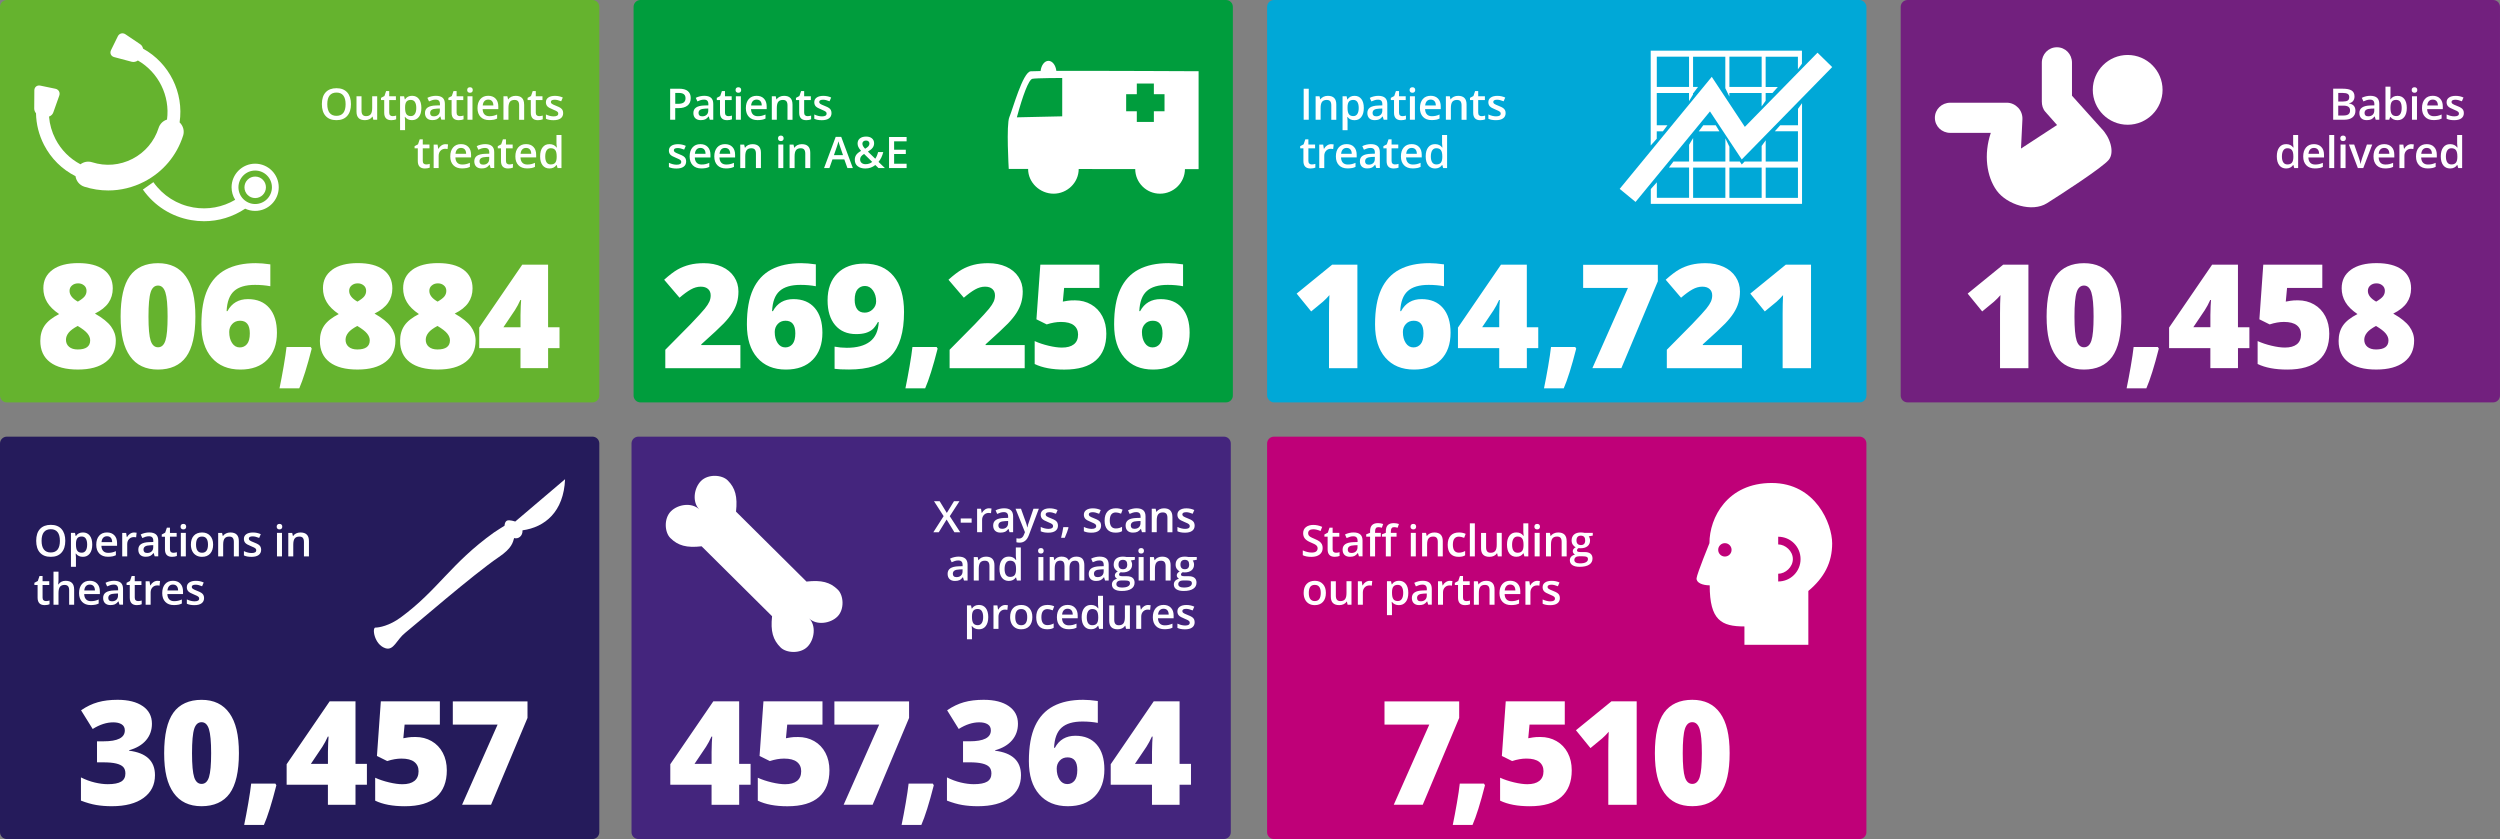 <?xml version="1.0" encoding="UTF-8"?>
<svg xmlns="http://www.w3.org/2000/svg" xmlns:xlink="http://www.w3.org/1999/xlink" version="1.1" viewBox="0 0 1034.65 347.24">
  <rect x="0" y="0" width="1034.65" height="347.24" fill="#808080" stroke="none"/>
  <defs>
    <style>
      .cls-1 {
        fill: none;
      }

      .cls-2 {
        fill: #72207e;
      }

      .cls-3 {
        fill: #44257d;
      }

      .cls-4 {
        clip-path: url(#clippath-1);
      }

      .cls-5 {
        fill: #00a8d7;
      }

      .cls-6 {
        fill: #251b5b;
      }

      .cls-7 {
        fill: #fff;
      }

      .cls-8 {
        fill: #bf0078;
      }

      .cls-9 {
        fill: #65b32e;
      }

      .cls-10 {
        fill: #009d3d;
      }

      .cls-11 {
        clip-path: url(#clippath);
      }
    </style>
    <clipPath id="clippath">
      <rect class="cls-1" x="0" y="0" width="1034.65" height="347.24"/>
    </clipPath>
    <clipPath id="clippath-1">
      <rect class="cls-1" x="0" y="0" width="1034.65" height="347.24"/>
    </clipPath>
  </defs>
  <!-- Generator: Adobe Illustrator 28.6.0, SVG Export Plug-In . SVG Version: 1.2.0 Build 709)  -->
  <g>
    <g id="Layer_1">
      <g class="cls-11">
        <path class="cls-9" d="M2.84,0h242.36c1.56,0,2.83,1.27,2.83,2.83v160.87c0,1.56-1.27,2.84-2.84,2.84H2.83c-1.56,0-2.83-1.27-2.83-2.83V2.84C0,1.27,1.27,0,2.84,0Z"/>
        <rect class="cls-5" x="524.41" width="248.03" height="166.54" rx="2.84" ry="2.84"/>
        <path class="cls-10" d="M265.04,0h242.36c1.56,0,2.83,1.27,2.83,2.83v160.87c0,1.56-1.27,2.83-2.83,2.83h-242.36c-1.56,0-2.83-1.27-2.83-2.83V2.83c0-1.56,1.27-2.83,2.83-2.83Z"/>
        <path class="cls-7" d="M481.95,46.04h-4.41v4.41h-7.06v-4.41h-4.41v-7.06h4.41v-4.41h7.06v4.41h4.41v7.06ZM439.61,48.14l-18.77.42c2.45-9.07,4.89-15.63,6.43-15.95,1.54-.32,12.34-.34,12.34-.34v15.87ZM437.18,29.35c-.26-2.37-1.64-4.17-3.27-4.17s-2.99,1.83-3.25,4.22c-2.23.03-3.7.06-4.12.11-3.28.39-7.45,15.85-8.8,18.93-1.35,3.09-.26,21.47-.26,21.47h8.01v.02c0,5.65,4.91,10.23,10.55,10.23s10.38-4.57,10.39-10.21l23.39.03c.03,5.63,4.63,10.18,10.26,10.18s10.28-4.54,10.32-10.15h5.65s0-40.53,0-40.53c0,0-39.4-.21-58.89-.14"/>
      </g>
      <polygon class="cls-7" points="703.05 54.34 711.59 54.34 710.07 51.83 704.93 51.83 703.05 54.34"/>
      <path class="cls-7" d="M744.1,81.88h-13.35v-12.52h13.35v12.52ZM729.08,81.88h-13.35v-12.52h13.35v12.52ZM714.06,81.88h-13.35v-12.52h13.35v12.52ZM744.1,51.83h-7.33l-2.24,2.5h9.57v12.52h-13.35v-8.78l-1.67,2.34v6.44h-7.05l-1.19,1.22-.8-1.22h-4.3v-6.13l-1.67-3.46v9.59h-13.35v-9.72l-1.67,2.79v6.93h-6.48l-1.88,2.5h8.36v12.52h-13.35v-6.42l-2.5,2.79v6.14h62.59v-41.68l-1.67,2.34v6.79Z"/>
      <path class="cls-7" d="M685.68,23.46h13.35v12.52h-13.35v-12.52ZM715.73,23.46h13.35v12.52h-13.35v-12.52ZM685.68,54.34h2.53l1.88-2.5h-4.42v-13.35h13.35v3.4l1.67-2.79v-.61h.16l1.88-2.5h-2.04v-12.52h13.35v13.03l1.67,3.46v-1.47h13.35v5.56l1.67-2.34v-3.22h2.81l2.24-2.5h-5.05v-12.52h13.35v5.21l1.67-2.34v-5.37h-62.59v39.24l2.5-2.79v-3.07Z"/>
      <polygon class="cls-7" points="720.84 65.99 758.27 27.76 752.19 21.81 722.12 52.51 708.43 31.8 670.32 78.17 676.89 83.57 707.69 46.11 720.84 65.99"/>
      <g class="cls-4">
        <path class="cls-7" d="M105.61,73.07c-2.46,0-4.44,1.99-4.44,4.45s1.99,4.45,4.44,4.45,4.45-1.99,4.45-4.45-1.99-4.45-4.45-4.45"/>
        <path class="cls-7" d="M105.61,84.44c-3.82,0-6.93-3.11-6.93-6.93s3.11-6.93,6.93-6.93,6.93,3.11,6.93,6.93-3.11,6.93-6.93,6.93M105.61,67.74c-5.39,0-9.77,4.38-9.77,9.77,0,1.9.55,3.68,1.49,5.18-5.22,3.08-11.3,4.21-17.34,3.16-6.72-1.17-12.58-4.89-16.51-10.47l-4.35,3.06c4.74,6.74,11.82,11.23,19.94,12.64,1.79.31,3.58.47,5.36.47,6.04,0,11.93-1.78,17.04-5.19,1.25.59,2.65.92,4.12.92,5.39,0,9.77-4.38,9.77-9.77s-4.38-9.77-9.77-9.77"/>
        <path class="cls-7" d="M75.78,56.16c.64-2.02.01-4.14-1.45-5.5,1.83-12.32-4.27-24.55-15.12-30.53-.15-.73-.55-1.41-1.17-1.82l-6.13-4.13c-1.13-.76-2.55-.38-3.15.84l-2.82,5.75c-.6,1.23-.01,2.51,1.31,2.86l7.26,1.93c.86.23,1.83,0,2.56-.53,8.53,4.93,13.35,14.63,12.05,24.45-1.59.5-2.93,1.74-3.47,3.45-1.78,5.57-5.62,10.12-10.82,12.81-5.2,2.68-11.13,3.19-16.7,1.41-1.72-.55-3.5-.17-4.83.84-4.41-2.32-8-5.92-10.34-10.44-1.52-2.94-2.41-6.09-2.67-9.3.8-.28,1.49-.91,1.77-1.72l2.47-6.96c.46-1.29-.26-2.56-1.6-2.84l-6.27-1.3c-1.34-.28-2.44.61-2.45,1.98l-.05,7.52c0,.7.28,1.39.74,1.94.08,4.52,1.2,8.99,3.33,13.12,2.92,5.65,7.45,10.11,13.02,12.92.27,1.97,1.63,3.71,3.65,4.36,3.26,1.04,6.59,1.55,9.91,1.55,5.12,0,10.21-1.23,14.9-3.65,7.72-3.99,13.42-10.74,16.06-19.02"/>
        <path class="cls-7" d="M208.35,135.43l4.75-7.06c.84-1.31,1.59-2.72,2.26-4.22h.32c-.04.08-.09.91-.16,2.51-.07,1.59-.1,2.86-.1,3.79v4.98h-7.06ZM231.55,135.43h-4.72v-25.9h-10.69l-17.81,26.04v8.5h17.08v8.29h11.43v-8.29h4.72v-8.64ZM183.69,118.11c.68.57,1.02,1.32,1.02,2.26,0,.84-.25,1.59-.76,2.26-.51.66-1.46,1.4-2.84,2.2-2.29-1.29-3.43-2.77-3.43-4.45,0-.92.34-1.67,1.03-2.24.68-.58,1.52-.87,2.52-.87s1.78.28,2.46.85M177.32,137.67c.75-.93,2-1.85,3.74-2.77,1.93,1.15,3.28,2.19,4.03,3.12.75.93,1.13,1.87,1.13,2.83,0,2.52-1.72,3.78-5.16,3.78-1.52,0-2.71-.37-3.57-1.1-.86-.73-1.29-1.7-1.29-2.92,0-1.03.38-2.02,1.13-2.94M170.68,111.65c-2.56,1.83-3.84,4.38-3.84,7.66,0,2.09.52,4.01,1.57,5.76,1.04,1.75,2.7,3.38,4.97,4.91-2.81,1.43-4.82,3.01-6.01,4.76-1.19,1.75-1.79,3.86-1.79,6.34,0,3.83,1.34,6.76,4.01,8.8,2.68,2.04,6.53,3.06,11.57,3.06s8.79-1.05,11.54-3.14c2.75-2.09,4.13-5.04,4.13-8.85,0-2.07-.65-4-1.95-5.79-1.3-1.79-3.53-3.58-6.69-5.38,2.56-1.27,4.43-2.76,5.61-4.47,1.18-1.71,1.77-3.7,1.77-5.96,0-3.34-1.26-5.92-3.76-7.74-2.51-1.82-6.02-2.72-10.53-2.72s-8.05.91-10.61,2.74M150.51,118.11c.68.57,1.02,1.32,1.02,2.26,0,.84-.25,1.59-.76,2.26-.51.66-1.46,1.4-2.84,2.2-2.29-1.29-3.43-2.77-3.43-4.45,0-.92.34-1.67,1.02-2.24.68-.58,1.52-.87,2.52-.87s1.78.28,2.46.85M144.13,137.67c.75-.93,2-1.85,3.74-2.77,1.93,1.15,3.28,2.19,4.03,3.12.75.93,1.13,1.87,1.13,2.83,0,2.52-1.72,3.78-5.16,3.78-1.52,0-2.71-.37-3.57-1.1-.86-.73-1.29-1.7-1.29-2.92,0-1.03.38-2.02,1.13-2.94M137.5,111.65c-2.56,1.83-3.84,4.38-3.84,7.66,0,2.09.52,4.01,1.57,5.76,1.04,1.75,2.7,3.38,4.96,4.91-2.81,1.43-4.81,3.01-6.01,4.76-1.19,1.75-1.79,3.86-1.79,6.34,0,3.83,1.34,6.76,4.01,8.8,2.68,2.04,6.53,3.06,11.57,3.06s8.79-1.05,11.54-3.14,4.13-5.04,4.13-8.85c0-2.07-.65-4-1.95-5.79-1.3-1.79-3.53-3.58-6.69-5.38,2.56-1.27,4.43-2.76,5.61-4.47,1.18-1.71,1.77-3.7,1.77-5.96,0-3.34-1.26-5.92-3.76-7.74-2.51-1.82-6.02-2.72-10.53-2.72s-8.05.91-10.61,2.74M118.58,143.6c-.22,2.01-.61,4.69-1.19,8.04-.58,3.35-1.15,6.37-1.71,9.07h8.17c1.54-3.52,3.26-8.99,5.16-16.44l-.41-.67h-10.02ZM96.06,141.98c-.8-1.2-1.2-2.74-1.2-4.61,0-1.29.42-2.38,1.25-3.28.83-.9,1.91-1.35,3.24-1.35,2.7,0,4.04,1.74,4.04,5.22,0,2.03-.39,3.51-1.16,4.44-.77.93-1.77,1.39-3,1.39-1.31,0-2.36-.6-3.16-1.8M87.63,148.03c2.85,3.28,6.81,4.92,11.87,4.92,4.76,0,8.48-1.36,11.13-4.09,2.65-2.73,3.98-6.44,3.98-11.15,0-4.38-1.05-7.79-3.15-10.24-2.1-2.45-5.05-3.68-8.86-3.68s-6.71,1.66-8.47,4.98h-.35c.18-3.85,1.21-6.62,3.1-8.32,1.9-1.7,4.78-2.55,8.64-2.55,2.28,0,4.4.19,6.36.56v-9.05c-2.32-.33-4.35-.5-6.09-.5-4.88,0-8.99.88-12.32,2.64-3.33,1.76-5.85,4.49-7.56,8.19-1.71,3.7-2.56,8.54-2.56,14.52s1.43,10.49,4.28,13.77M62.35,120.93c.6-1.84,1.62-2.75,3.05-2.75s2.44.95,3.05,2.86c.61,1.9.91,5.23.91,9.98s-.3,8.03-.89,9.9c-.6,1.88-1.62,2.81-3.06,2.81s-2.44-.91-3.05-2.72c-.61-1.82-.91-5.15-.91-9.99s.3-8.24.91-10.08M76.95,114.47c-2.61-3.7-6.46-5.55-11.56-5.55s-9.12,1.78-11.66,5.33c-2.54,3.55-3.81,9.14-3.81,16.76s1.3,12.74,3.9,16.42c2.6,3.68,6.46,5.52,11.57,5.52s9.12-1.76,11.66-5.29c2.54-3.52,3.81-9.08,3.81-16.65s-1.3-12.84-3.91-16.54M34.79,118.11c.68.57,1.02,1.32,1.02,2.26,0,.84-.25,1.59-.76,2.26-.51.66-1.45,1.4-2.84,2.2-2.29-1.29-3.43-2.77-3.43-4.45,0-.92.34-1.67,1.02-2.24.68-.58,1.52-.87,2.52-.87s1.78.28,2.46.85M28.42,137.67c.75-.93,2-1.85,3.74-2.77,1.93,1.15,3.28,2.19,4.03,3.12.75.93,1.13,1.87,1.13,2.83,0,2.52-1.72,3.78-5.16,3.78-1.52,0-2.72-.37-3.57-1.1-.86-.73-1.29-1.7-1.29-2.92,0-1.03.38-2.02,1.13-2.94M21.78,111.65c-2.56,1.83-3.84,4.38-3.84,7.66,0,2.09.52,4.01,1.57,5.76s2.7,3.38,4.97,4.91c-2.81,1.43-4.81,3.01-6.01,4.76-1.19,1.75-1.79,3.86-1.79,6.34,0,3.83,1.34,6.76,4.01,8.8,2.68,2.04,6.53,3.06,11.57,3.06s8.79-1.05,11.54-3.14,4.13-5.04,4.13-8.85c0-2.07-.65-4-1.95-5.79-1.3-1.79-3.53-3.58-6.69-5.38,2.56-1.27,4.43-2.76,5.61-4.47,1.18-1.71,1.77-3.7,1.77-5.96,0-3.34-1.26-5.92-3.76-7.74-2.51-1.82-6.02-2.72-10.53-2.72s-8.05.91-10.6,2.74"/>
        <path class="cls-7" d="M473.8,141.98c-.8-1.2-1.2-2.74-1.2-4.61,0-1.29.41-2.38,1.24-3.28.83-.9,1.91-1.35,3.24-1.35,2.69,0,4.04,1.74,4.04,5.21,0,2.03-.39,3.51-1.16,4.44-.77.93-1.77,1.39-3,1.39-1.31,0-2.36-.6-3.16-1.8M465.36,148.03c2.85,3.28,6.81,4.92,11.87,4.92,4.76,0,8.48-1.36,11.13-4.09,2.66-2.73,3.98-6.44,3.98-11.15,0-4.38-1.05-7.79-3.15-10.24-2.1-2.45-5.05-3.68-8.86-3.68s-6.71,1.66-8.47,4.98h-.35c.18-3.85,1.21-6.62,3.11-8.32,1.89-1.7,4.77-2.55,8.64-2.55,2.28,0,4.4.19,6.36.56v-9.05c-2.33-.33-4.36-.5-6.09-.5-4.88,0-8.99.88-12.32,2.64-3.33,1.76-5.85,4.49-7.56,8.19-1.71,3.7-2.56,8.54-2.56,14.52s1.43,10.49,4.28,13.77M443.11,124.34c-.65.03-1.73.19-3.25.48l.53-5.65h14.59v-9.64h-24.43l-1.61,22.62,4.25,2.11c2.11-.68,4.07-1.02,5.89-1.02,2.38,0,4.16.46,5.33,1.38s1.76,2.2,1.76,3.84c0,1.78-.58,3.12-1.73,4.03-1.15.91-2.8,1.36-4.95,1.36-1.54,0-3.38-.25-5.52-.76-2.14-.51-4.06-1.15-5.76-1.93v9.49c3.16,1.54,7.25,2.31,12.25,2.31,5.84,0,10.2-1.28,13.08-3.84,2.88-2.56,4.32-6.23,4.32-11.02,0-2.73-.55-5.15-1.66-7.24-1.1-2.09-2.65-3.71-4.63-4.85-1.98-1.14-4.2-1.71-6.67-1.71-.55,0-1.14.02-1.79.04M424.09,142.81h-16.2v-.29c4.75-4.26,7.85-7.15,9.3-8.67,1.45-1.52,2.62-2.97,3.5-4.35s1.53-2.78,1.95-4.21c.42-1.42.63-2.98.63-4.66,0-2.25-.6-4.27-1.8-6.08-1.2-1.81-2.89-3.2-5.07-4.17-2.18-.98-4.65-1.46-7.43-1.46-2.21,0-4.2.22-5.96.67-1.77.45-3.4,1.1-4.91,1.95-1.5.85-3.36,2.26-5.57,4.23l6.36,7.44c1.74-1.5,3.3-2.64,4.67-3.41,1.38-.77,2.74-1.16,4.09-1.16s2.32.32,3.05.97c.72.64,1.08,1.52,1.08,2.64,0,.9-.18,1.76-.54,2.58-.36.82-1,1.8-1.92,2.94-.92,1.14-2.87,3.28-5.86,6.4l-10.46,10.58v7.62h31.08v-9.55ZM377.62,143.6c-.22,2.01-.61,4.69-1.19,8.04-.58,3.35-1.15,6.37-1.71,9.07h8.17c1.54-3.51,3.26-8.99,5.16-16.43l-.41-.67h-10.02ZM361.3,120.22c.87,1.25,1.3,2.74,1.3,4.48,0,1.29-.47,2.39-1.41,3.31-.94.92-2.04,1.38-3.31,1.38-1.41,0-2.45-.47-3.13-1.42-.68-.95-1.03-2.22-1.03-3.82,0-2.03.4-3.51,1.19-4.42s1.82-1.38,3.09-1.38,2.43.62,3.3,1.88M369.84,114.31c-2.87-3.48-6.92-5.21-12.16-5.21-4.71,0-8.41,1.35-11.12,4.04-2.7,2.7-4.06,6.42-4.06,11.16,0,4.36,1.04,7.77,3.13,10.25,2.09,2.48,4.99,3.72,8.7,3.72,1.6,0,2.94-.17,4.01-.5,1.07-.33,1.98-.81,2.73-1.44.74-.62,1.49-1.64,2.26-3.05h.35c-.2,3.69-1.42,6.39-3.66,8.1s-5.44,2.56-9.58,2.56c-1.68,0-3.36-.16-5.04-.47v9.17c1.37.2,3.36.29,5.98.29,7.95,0,13.73-1.88,17.34-5.62,3.61-3.75,5.42-9.81,5.42-18.19,0-6.41-1.44-11.35-4.31-14.82M321.83,141.98c-.8-1.2-1.2-2.74-1.2-4.61,0-1.29.42-2.38,1.24-3.28.83-.9,1.91-1.35,3.24-1.35,2.7,0,4.04,1.74,4.04,5.21,0,2.03-.39,3.51-1.16,4.44-.77.93-1.77,1.39-3,1.39-1.31,0-2.36-.6-3.16-1.8M313.39,148.03c2.85,3.28,6.81,4.92,11.86,4.92,4.77,0,8.48-1.36,11.13-4.09,2.66-2.73,3.98-6.44,3.98-11.15,0-4.38-1.05-7.79-3.15-10.24-2.1-2.45-5.05-3.68-8.86-3.68s-6.71,1.66-8.47,4.98h-.35c.18-3.85,1.21-6.62,3.11-8.32,1.89-1.7,4.77-2.55,8.64-2.55,2.29,0,4.4.19,6.36.56v-9.05c-2.33-.33-4.36-.5-6.09-.5-4.88,0-8.99.88-12.32,2.64-3.33,1.76-5.85,4.49-7.56,8.19-1.71,3.7-2.56,8.54-2.56,14.52s1.42,10.49,4.28,13.77M306.43,142.81h-16.2v-.29c4.75-4.26,7.85-7.15,9.3-8.67,1.45-1.52,2.62-2.97,3.5-4.35.88-1.38,1.53-2.78,1.95-4.21.42-1.42.63-2.98.63-4.66,0-2.25-.6-4.27-1.8-6.08-1.2-1.81-2.89-3.2-5.07-4.17-2.18-.98-4.65-1.46-7.43-1.46-2.21,0-4.2.22-5.96.67-1.77.45-3.4,1.1-4.91,1.95-1.51.85-3.36,2.26-5.57,4.23l6.36,7.44c1.74-1.5,3.3-2.64,4.67-3.41,1.38-.77,2.74-1.16,4.09-1.16s2.33.32,3.05.97c.72.64,1.08,1.52,1.08,2.64,0,.9-.18,1.76-.54,2.58-.36.82-1,1.8-1.92,2.94-.92,1.14-2.87,3.28-5.86,6.4l-10.46,10.58v7.62h31.08v-9.55Z"/>
        <path class="cls-7" d="M749.51,109.53h-10.43l-14.71,11.98,6.01,7.38,4.86-4.01c1.07-.96,1.97-1.88,2.7-2.75-.12,2.29-.18,4.8-.18,7.56v22.68h11.75v-42.83ZM720.92,142.81h-16.2v-.29c4.75-4.26,7.85-7.15,9.3-8.67,1.45-1.52,2.62-2.97,3.5-4.35s1.53-2.78,1.95-4.2c.42-1.43.63-2.98.63-4.66,0-2.25-.6-4.27-1.8-6.08-1.2-1.81-2.89-3.2-5.07-4.17-2.18-.98-4.65-1.47-7.43-1.47-2.21,0-4.19.23-5.96.67-1.77.45-3.4,1.1-4.91,1.95-1.5.85-3.36,2.26-5.57,4.23l6.36,7.44c1.74-1.5,3.3-2.64,4.67-3.41,1.38-.77,2.74-1.16,4.09-1.16s2.32.32,3.05.97c.72.64,1.08,1.52,1.08,2.64,0,.9-.18,1.76-.54,2.58-.36.82-1,1.8-1.92,2.94-.92,1.14-2.87,3.28-5.86,6.4l-10.46,10.58v7.62h31.08v-9.55ZM671.02,152.36l15.09-35.95v-6.83h-30.91v9.58h18.54l-14.71,33.19h11.98ZM641.9,143.6c-.22,2.01-.61,4.69-1.19,8.04-.58,3.35-1.15,6.37-1.71,9.07h8.17c1.54-3.52,3.26-8.99,5.16-16.44l-.41-.67h-10.02ZM613.4,135.43l4.75-7.06c.84-1.31,1.59-2.71,2.26-4.22h.32c-.04.08-.09.91-.16,2.5-.07,1.59-.1,2.86-.1,3.79v4.98h-7.06ZM636.61,135.43h-4.72v-25.9h-10.69l-17.81,26.04v8.5h17.08v8.29h11.43v-8.29h4.72v-8.64ZM581.8,141.98c-.8-1.2-1.2-2.74-1.2-4.61,0-1.29.41-2.38,1.24-3.28.83-.9,1.91-1.35,3.24-1.35,2.7,0,4.04,1.74,4.04,5.21,0,2.03-.38,3.51-1.16,4.44-.77.93-1.77,1.39-3,1.39-1.31,0-2.36-.6-3.16-1.8M573.36,148.03c2.85,3.28,6.81,4.92,11.86,4.92,4.77,0,8.48-1.36,11.13-4.09,2.66-2.72,3.98-6.44,3.98-11.15,0-4.38-1.05-7.79-3.15-10.24-2.1-2.45-5.05-3.68-8.86-3.68s-6.71,1.66-8.47,4.98h-.35c.18-3.85,1.21-6.62,3.11-8.32,1.89-1.7,4.78-2.55,8.64-2.55,2.28,0,4.4.19,6.36.56v-9.05c-2.33-.33-4.36-.5-6.09-.5-4.88,0-8.99.88-12.32,2.64-3.33,1.76-5.85,4.49-7.56,8.19-1.71,3.7-2.56,8.54-2.56,14.52s1.43,10.49,4.28,13.77M561.77,109.53h-10.43l-14.71,11.98,6.01,7.38,4.86-4.01c1.07-.96,1.97-1.88,2.7-2.75-.12,2.29-.18,4.8-.18,7.56v22.68h11.75v-42.83Z"/>
        <path class="cls-7" d="M226.22,67.21c-.38-.57-.57-1.39-.57-2.47s.2-1.93.59-2.52c.39-.59.95-.88,1.68-.88.85,0,1.47.26,1.87.77.4.51.6,1.38.6,2.61v.29c-.01,1.07-.21,1.85-.6,2.33-.39.48-1.01.72-1.86.72-.76,0-1.33-.28-1.71-.85M230.29,68.28h.1l.36,1.27h1.62v-13.68h-2.07v3.54c0,.4.05.95.15,1.65h-.11c-.67-.94-1.64-1.41-2.92-1.41s-2.17.44-2.86,1.33c-.69.89-1.03,2.13-1.03,3.72s.34,2.82,1.02,3.7c.68.88,1.63,1.32,2.84,1.32,1.28,0,2.25-.48,2.91-1.45M219.27,61.84c.38.41.57,1.02.58,1.82h-4.41c.08-.8.31-1.4.71-1.82.4-.42.92-.62,1.58-.62s1.17.21,1.55.62M219.87,69.58c.52-.1,1.02-.27,1.53-.51v-1.68c-.57.25-1.1.43-1.59.54-.5.11-1.03.16-1.6.16-.87,0-1.55-.25-2.03-.76-.48-.51-.74-1.23-.76-2.18h6.48v-1.12c0-1.36-.37-2.44-1.12-3.22-.74-.78-1.76-1.17-3.04-1.17-1.38,0-2.47.45-3.26,1.36-.79.91-1.19,2.16-1.19,3.74s.43,2.76,1.28,3.64c.85.88,2.04,1.32,3.55,1.32.66,0,1.25-.05,1.77-.15M209.77,67.7c-.25-.24-.37-.61-.37-1.1v-5.2h2.77v-1.57h-2.77v-2.16h-1.27l-.7,2.06-1.42.76v.91h1.33v5.24c0,2.06.98,3.09,2.93,3.09.39,0,.76-.03,1.12-.1.36-.07.65-.15.88-.25v-1.56c-.5.16-1.01.24-1.51.24-.4,0-.73-.12-.98-.36M198.83,67.79c-.26-.24-.39-.57-.39-1.01,0-.6.22-1.04.66-1.33s1.15-.45,2.12-.49l1.25-.05v.84c0,.76-.23,1.34-.68,1.76-.46.42-1.06.63-1.81.63-.51,0-.9-.12-1.16-.36M204.54,69.55v-6.55c0-1.15-.32-2-.95-2.54-.63-.54-1.56-.81-2.8-.81-.56,0-1.15.07-1.77.21-.63.14-1.21.35-1.73.63l.67,1.48c.42-.2.86-.37,1.32-.52.46-.15.93-.22,1.43-.22.61,0,1.06.15,1.35.46.29.31.43.77.43,1.39v.52l-1.68.05c-1.52.05-2.66.33-3.4.83-.74.51-1.12,1.27-1.12,2.27,0,.94.27,1.67.8,2.19.54.52,1.28.77,2.24.77.74,0,1.35-.11,1.83-.32.47-.21.95-.62,1.41-1.21h.07l.41,1.35h1.48ZM192.34,61.84c.38.41.57,1.02.58,1.82h-4.41c.08-.8.31-1.4.71-1.82.4-.42.92-.62,1.58-.62s1.17.21,1.55.62M192.94,69.58c.51-.1,1.02-.27,1.53-.51v-1.68c-.57.25-1.1.43-1.6.54-.5.11-1.03.16-1.6.16-.87,0-1.55-.25-2.03-.76-.48-.51-.74-1.23-.76-2.18h6.48v-1.12c0-1.36-.37-2.44-1.12-3.22-.74-.78-1.76-1.17-3.04-1.17-1.38,0-2.47.45-3.26,1.36-.79.91-1.19,2.16-1.19,3.74s.43,2.76,1.28,3.64c.85.88,2.03,1.32,3.55,1.32.66,0,1.25-.05,1.77-.15M182.73,60.17c-.52.34-.94.8-1.26,1.38h-.11l-.27-1.71h-1.62v9.72h2.07v-5.08c0-.86.26-1.56.77-2.1.51-.54,1.18-.81,2.01-.81.32,0,.62.04.91.11l.2-1.92c-.27-.06-.61-.09-1.03-.09-.6,0-1.16.17-1.67.51M175.34,67.7c-.25-.24-.37-.61-.37-1.1v-5.2h2.77v-1.57h-2.77v-2.16h-1.27l-.7,2.06-1.42.76v.91h1.33v5.24c0,2.06.98,3.09,2.94,3.09.39,0,.76-.03,1.12-.1.36-.07.65-.15.88-.25v-1.56c-.5.16-1.01.24-1.51.24-.4,0-.73-.12-.98-.36"/>
        <path class="cls-7" d="M232.82,45.58c-.18-.34-.45-.63-.81-.89-.36-.26-.95-.54-1.75-.85-.96-.37-1.57-.66-1.86-.87-.28-.21-.43-.47-.43-.77,0-.62.55-.93,1.64-.93.71,0,1.6.22,2.64.65l.67-1.56c-1.02-.46-2.1-.69-3.24-.69s-2.07.23-2.74.69c-.67.46-1.01,1.11-1.01,1.94,0,.69.2,1.25.59,1.69.4.43,1.15.87,2.27,1.3.57.22,1.02.42,1.35.6.32.17.55.35.69.51.14.17.21.37.21.62,0,.77-.64,1.15-1.91,1.15-.98,0-2.05-.26-3.19-.79v1.78c.79.39,1.83.59,3.12.59s2.28-.25,2.97-.76c.69-.51,1.04-1.23,1.04-2.18,0-.47-.09-.87-.26-1.21M222.11,47.7c-.25-.24-.37-.61-.37-1.1v-5.2h2.77v-1.56h-2.77v-2.16h-1.27l-.7,2.06-1.42.76v.91h1.33v5.24c0,2.06.98,3.09,2.94,3.09.39,0,.76-.03,1.12-.1.36-.07.65-.15.88-.25v-1.56c-.5.16-1.01.24-1.51.24-.4,0-.73-.12-.98-.36M216.91,43.22c0-2.37-1.17-3.56-3.5-3.56-.66,0-1.25.13-1.79.38-.54.25-.96.61-1.25,1.07h-.1l-.29-1.27h-1.62v9.72h2.07v-4.84c0-1.21.2-2.08.61-2.59.4-.52,1.04-.77,1.92-.77.66,0,1.13.18,1.44.55.3.37.45.93.45,1.68v5.98h2.08v-6.34ZM203.61,41.84c.37.41.57,1.02.58,1.82h-4.41c.08-.8.31-1.4.71-1.82.4-.42.92-.62,1.58-.62s1.17.21,1.55.62M204.21,49.58c.52-.1,1.02-.27,1.53-.51v-1.68c-.57.25-1.1.43-1.6.54-.49.11-1.03.16-1.6.16-.87,0-1.55-.25-2.03-.76-.48-.51-.73-1.23-.76-2.18h6.48v-1.12c0-1.37-.37-2.44-1.12-3.22-.75-.78-1.76-1.17-3.04-1.17-1.38,0-2.47.45-3.26,1.36-.79.91-1.19,2.16-1.19,3.74s.43,2.76,1.28,3.64c.85.88,2.04,1.32,3.55,1.32.66,0,1.25-.05,1.77-.15M193.65,38.09c.2.2.49.3.86.3s.65-.1.85-.3c.2-.2.3-.48.3-.83s-.1-.65-.3-.85c-.2-.2-.49-.3-.85-.3s-.66.1-.86.3c-.2.2-.3.48-.3.85s.1.63.3.83M195.54,39.83h-2.07v9.72h2.07v-9.72ZM189.34,47.7c-.25-.24-.37-.61-.37-1.1v-5.2h2.77v-1.56h-2.77v-2.16h-1.28l-.7,2.06-1.42.76v.91h1.33v5.24c0,2.06.98,3.09,2.94,3.09.39,0,.76-.03,1.12-.1.36-.07.65-.15.88-.25v-1.56c-.5.16-1.01.24-1.51.24-.4,0-.73-.12-.98-.36M178.4,47.79c-.26-.24-.39-.57-.39-1.01,0-.6.22-1.04.66-1.33.44-.29,1.15-.45,2.12-.49l1.25-.05v.84c0,.76-.23,1.34-.68,1.76-.45.42-1.06.63-1.81.63-.52,0-.9-.12-1.16-.36M184.12,49.55v-6.55c0-1.15-.32-2-.94-2.54-.63-.54-1.56-.81-2.8-.81-.56,0-1.15.07-1.77.21-.63.14-1.2.35-1.73.63l.67,1.48c.42-.2.86-.37,1.32-.52.46-.15.93-.22,1.43-.22.61,0,1.06.15,1.35.46.29.31.43.77.43,1.39v.52l-1.68.05c-1.52.05-2.66.32-3.4.83-.74.51-1.12,1.27-1.12,2.27,0,.94.27,1.67.81,2.19.54.52,1.28.77,2.24.77.74,0,1.35-.11,1.83-.32.47-.21.95-.62,1.41-1.21h.07l.41,1.35h1.48ZM171.7,42.19c.38.56.58,1.38.58,2.47s-.19,1.92-.58,2.51c-.39.59-.94.88-1.65.88-.85,0-1.46-.26-1.84-.8-.38-.53-.56-1.39-.56-2.57v-.31c0-1.06.19-1.82.57-2.3.38-.48.98-.72,1.8-.72.74,0,1.31.28,1.69.84M173.36,48.39c.69-.89,1.03-2.13,1.03-3.72s-.34-2.82-1.02-3.7c-.68-.88-1.62-1.32-2.83-1.32-1.29,0-2.26.49-2.9,1.48h-.11c-.15-.68-.24-1.12-.29-1.3h-1.67v14.04h2.07v-3.98c0-.18-.04-.67-.12-1.49h.12c.68.88,1.63,1.33,2.86,1.33s2.16-.45,2.85-1.34M161.45,47.7c-.25-.24-.37-.61-.37-1.1v-5.2h2.77v-1.56h-2.77v-2.16h-1.28l-.7,2.06-1.42.76v.91h1.33v5.24c0,2.06.98,3.09,2.94,3.09.39,0,.76-.03,1.12-.1.36-.07.65-.15.88-.25v-1.56c-.5.16-1.01.24-1.51.24-.4,0-.73-.12-.98-.36M156.1,49.55v-9.72h-2.07v4.84c0,1.22-.2,2.09-.61,2.61-.41.52-1.04.78-1.91.78-.65,0-1.13-.19-1.43-.56-.3-.37-.46-.93-.46-1.67v-5.99h-2.08v6.35c0,1.19.29,2.08.87,2.66.58.59,1.46.88,2.64.88.68,0,1.29-.13,1.82-.39.53-.26.94-.61,1.23-1.06h.11l.29,1.27h1.63ZM136.41,39.53c.64-.81,1.59-1.22,2.85-1.22s2.19.41,2.82,1.22c.63.82.95,2.01.95,3.59s-.32,2.8-.95,3.61c-.64.81-1.58,1.21-2.83,1.21s-2.2-.41-2.84-1.23c-.64-.82-.96-2.02-.96-3.6s.32-2.77.96-3.59M143.69,38.23c-1.04-1.15-2.52-1.73-4.43-1.73s-3.43.57-4.48,1.7c-1.05,1.14-1.57,2.77-1.57,4.89s.52,3.76,1.56,4.91c1.04,1.15,2.53,1.73,4.47,1.73s3.4-.58,4.44-1.74c1.05-1.16,1.57-2.79,1.57-4.88s-.52-3.72-1.56-4.88"/>
        <path class="cls-2" d="M789.45,0h242.36c1.56,0,2.83,1.27,2.83,2.83v160.87c0,1.56-1.27,2.83-2.83,2.83h-242.36c-1.56,0-2.83-1.27-2.83-2.83V2.84c0-1.56,1.27-2.84,2.84-2.84Z"/>
        <path class="cls-7" d="M880.56,22.75c-7.97,0-14.44,6.47-14.44,14.44s6.47,14.44,14.44,14.44,14.44-6.47,14.44-14.44-6.47-14.44-14.44-14.44"/>
        <path class="cls-7" d="M857.51,39.58v-13.65c0-3.52-2.72-6.37-6.24-6.37s-6.24,2.85-6.24,6.37v16.09c0,1.57.42,3.09,1.47,4.26l4.83,5.46-14.92,9.74.59-12.1c.09-1.74-.55-3.54-1.76-4.8-1.2-1.26-2.88-2.07-4.63-2.07h-23.47c-3.52,0-6.37,2.72-6.37,6.24s2.85,6.24,6.37,6.24h16.77c-2.99,8.91-1.76,18.08,2.46,23.9,4.23,5.81,14.62,9.09,20.78,5.22s22.9-14.74,25.54-17.91c2.64-3.17.56-9.48-3-13.04l-12.2-13.58Z"/>
        <path class="cls-7" d="M985.97,118.11c.68.57,1.03,1.32,1.03,2.26,0,.84-.25,1.59-.76,2.26-.51.66-1.46,1.4-2.84,2.2-2.29-1.29-3.43-2.77-3.43-4.45,0-.92.34-1.66,1.02-2.24.68-.58,1.52-.87,2.52-.87s1.78.28,2.46.85M979.6,137.67c.75-.93,2-1.85,3.73-2.77,1.93,1.15,3.28,2.19,4.03,3.12.75.93,1.13,1.87,1.13,2.83,0,2.52-1.72,3.78-5.16,3.78-1.52,0-2.71-.37-3.57-1.1-.86-.73-1.29-1.7-1.29-2.91,0-1.04.38-2.02,1.13-2.94M972.96,111.65c-2.56,1.83-3.84,4.38-3.84,7.66,0,2.09.52,4.01,1.57,5.76,1.04,1.75,2.7,3.38,4.97,4.91-2.81,1.43-4.81,3.01-6.01,4.76-1.19,1.75-1.79,3.86-1.79,6.34,0,3.83,1.34,6.76,4.01,8.8,2.68,2.04,6.53,3.06,11.57,3.06s8.79-1.04,11.54-3.13c2.75-2.09,4.13-5.04,4.13-8.85,0-2.07-.65-4-1.95-5.79-1.3-1.79-3.53-3.58-6.69-5.38,2.56-1.27,4.43-2.76,5.61-4.47,1.18-1.71,1.77-3.7,1.77-5.96,0-3.34-1.26-5.92-3.76-7.74-2.51-1.82-6.02-2.72-10.53-2.72s-8.05.91-10.61,2.74M949.24,124.34c-.65.03-1.73.19-3.25.48l.53-5.65h14.59v-9.64h-24.43l-1.61,22.62,4.25,2.11c2.11-.68,4.07-1.03,5.89-1.03,2.38,0,4.16.46,5.33,1.38s1.76,2.2,1.76,3.84c0,1.78-.58,3.12-1.73,4.03-1.15.91-2.8,1.36-4.95,1.36-1.54,0-3.38-.25-5.52-.76-2.14-.51-4.06-1.15-5.76-1.93v9.49c3.16,1.54,7.25,2.31,12.25,2.31,5.84,0,10.2-1.28,13.08-3.84,2.88-2.56,4.32-6.23,4.32-11.02,0-2.73-.55-5.15-1.65-7.24-1.1-2.09-2.65-3.71-4.63-4.85-1.98-1.14-4.2-1.71-6.67-1.71-.55,0-1.14.01-1.79.04M907.72,135.43l4.75-7.06c.84-1.31,1.59-2.71,2.26-4.22h.32c-.04.08-.09.91-.16,2.5-.07,1.59-.1,2.86-.1,3.79v4.98h-7.06ZM930.92,135.43h-4.72v-25.9h-10.69l-17.81,26.04v8.5h17.08v8.29h11.43v-8.29h4.72v-8.64ZM883.02,143.6c-.22,2.01-.61,4.69-1.19,8.04-.58,3.35-1.15,6.37-1.71,9.07h8.17c1.54-3.52,3.26-8.99,5.16-16.44l-.41-.67h-10.02ZM859.44,120.93c.6-1.83,1.62-2.75,3.05-2.75s2.44.95,3.05,2.86c.6,1.9.91,5.23.91,9.98s-.3,8.03-.89,9.9-1.62,2.81-3.06,2.81-2.44-.91-3.05-2.72c-.61-1.82-.91-5.15-.91-9.99s.3-8.24.91-10.08M874.04,114.47c-2.61-3.7-6.46-5.55-11.56-5.55s-9.12,1.78-11.66,5.33c-2.54,3.56-3.81,9.14-3.81,16.76s1.3,12.74,3.9,16.42c2.6,3.68,6.45,5.52,11.57,5.52s9.12-1.76,11.66-5.29c2.54-3.53,3.81-9.08,3.81-16.65s-1.3-12.84-3.91-16.54M839.48,109.53h-10.43l-14.71,11.98,6.01,7.38,4.86-4.01c1.07-.96,1.97-1.88,2.7-2.75-.12,2.29-.18,4.8-.18,7.56v22.68h11.75v-42.83Z"/>
        <path class="cls-7" d="M1012.83,67.21c-.38-.57-.57-1.39-.57-2.46s.2-1.93.59-2.52c.39-.59.95-.88,1.68-.88.85,0,1.47.26,1.87.77.4.52.6,1.39.6,2.61v.29c-.01,1.07-.21,1.85-.6,2.32-.39.48-1.01.72-1.85.72-.76,0-1.33-.28-1.71-.85M1016.9,68.28h.1l.36,1.27h1.62v-13.67h-2.07v3.54c0,.4.05.96.15,1.65h-.11c-.67-.94-1.64-1.42-2.92-1.42s-2.17.44-2.86,1.33c-.69.89-1.03,2.13-1.03,3.72s.34,2.82,1.02,3.7c.68.88,1.63,1.32,2.84,1.32,1.28,0,2.25-.48,2.91-1.45M1005.89,61.84c.38.41.57,1.02.58,1.82h-4.41c.08-.8.31-1.4.71-1.82.4-.42.92-.62,1.58-.62s1.17.21,1.55.62M1006.49,69.58c.52-.1,1.02-.27,1.53-.51v-1.68c-.57.25-1.1.43-1.6.54-.49.11-1.03.16-1.6.16-.87,0-1.55-.25-2.03-.76-.48-.51-.73-1.23-.77-2.17h6.48v-1.12c0-1.37-.37-2.44-1.12-3.22-.74-.78-1.76-1.17-3.04-1.17-1.38,0-2.47.45-3.26,1.36-.79.91-1.19,2.16-1.19,3.74s.43,2.76,1.28,3.64c.85.88,2.03,1.32,3.55,1.32.66,0,1.25-.05,1.77-.15M996.28,60.17c-.52.34-.94.8-1.26,1.38h-.11l-.27-1.71h-1.62v9.72h2.07v-5.08c0-.86.26-1.56.77-2.1.51-.54,1.18-.81,2.01-.81.32,0,.62.04.91.11l.2-1.92c-.27-.06-.61-.09-1.03-.09-.6,0-1.16.17-1.67.51M988.28,61.84c.38.41.57,1.02.58,1.82h-4.41c.08-.8.31-1.4.71-1.82.4-.42.92-.62,1.58-.62s1.17.21,1.55.62M988.88,69.58c.52-.1,1.03-.27,1.53-.51v-1.68c-.57.25-1.1.43-1.59.54-.5.11-1.03.16-1.6.16-.87,0-1.55-.25-2.03-.76-.48-.51-.73-1.23-.76-2.17h6.48v-1.12c0-1.37-.37-2.44-1.12-3.22s-1.76-1.17-3.04-1.17c-1.38,0-2.47.45-3.26,1.36-.79.91-1.19,2.16-1.19,3.74s.43,2.76,1.28,3.64c.85.88,2.03,1.32,3.55,1.32.66,0,1.25-.05,1.77-.15M978.06,69.55l3.71-9.72h-2.2l-1.98,5.65c-.36,1.11-.56,1.88-.62,2.3h-.07c-.07-.59-.27-1.35-.61-2.3l-1.98-5.65h-2.18l3.69,9.72h2.23ZM968.85,58.09c.2.2.49.3.87.3s.65-.1.85-.3c.2-.2.3-.48.3-.83,0-.37-.1-.65-.3-.85-.2-.2-.49-.3-.85-.3s-.66.1-.87.3c-.2.2-.3.48-.3.85,0,.35.1.63.3.83M970.73,59.83h-2.07v9.72h2.07v-9.72ZM966.04,55.88h-2.07v13.68h2.07v-13.68ZM959.21,61.84c.38.41.57,1.02.58,1.82h-4.41c.08-.8.31-1.4.71-1.82.39-.42.92-.62,1.58-.62s1.17.21,1.55.62M959.81,69.58c.52-.1,1.02-.27,1.53-.51v-1.68c-.57.25-1.1.43-1.6.54-.49.11-1.03.16-1.6.16-.87,0-1.55-.25-2.03-.76-.48-.51-.73-1.23-.77-2.17h6.48v-1.12c0-1.37-.37-2.44-1.12-3.22-.74-.78-1.76-1.17-3.04-1.17-1.38,0-2.47.45-3.26,1.36-.79.91-1.19,2.16-1.19,3.74s.43,2.76,1.28,3.64c.85.88,2.03,1.32,3.55,1.32.66,0,1.25-.05,1.77-.15M944.96,67.21c-.38-.57-.57-1.39-.57-2.46s.2-1.93.59-2.52c.39-.59.95-.88,1.68-.88.85,0,1.47.26,1.87.77.4.52.6,1.39.6,2.61v.29c-.01,1.07-.21,1.85-.6,2.32-.39.48-1.01.72-1.85.72-.76,0-1.33-.28-1.71-.85M949.03,68.28h.1l.36,1.27h1.62v-13.67h-2.07v3.54c0,.4.05.96.15,1.65h-.1c-.67-.94-1.64-1.42-2.92-1.42s-2.17.44-2.86,1.33c-.69.89-1.03,2.13-1.03,3.72s.34,2.82,1.02,3.7,1.63,1.32,2.84,1.32c1.28,0,2.25-.48,2.91-1.45"/>
        <path class="cls-7" d="M1019.43,45.58c-.18-.34-.45-.63-.81-.89-.36-.26-.95-.54-1.75-.85-.96-.37-1.58-.66-1.86-.87-.29-.21-.43-.47-.43-.77,0-.62.54-.93,1.64-.93.71,0,1.6.22,2.65.65l.67-1.56c-1.02-.46-2.1-.69-3.24-.69s-2.07.23-2.74.69c-.67.46-1.01,1.11-1.01,1.94,0,.69.2,1.25.59,1.69.4.43,1.15.87,2.27,1.3.57.22,1.02.42,1.34.6.32.18.55.35.7.51.14.16.21.37.21.61,0,.77-.64,1.15-1.91,1.15-.98,0-2.05-.26-3.19-.79v1.78c.78.39,1.83.59,3.12.59s2.28-.25,2.97-.76c.69-.51,1.04-1.23,1.04-2.18,0-.47-.09-.87-.26-1.21M1008.36,41.84c.38.41.57,1.02.58,1.82h-4.41c.08-.8.31-1.4.71-1.82.4-.42.92-.62,1.58-.62s1.17.21,1.55.62M1008.96,49.58c.52-.1,1.03-.27,1.53-.51v-1.68c-.57.25-1.1.43-1.6.54-.49.11-1.03.16-1.6.16-.87,0-1.55-.25-2.03-.76-.48-.51-.73-1.23-.76-2.18h6.48v-1.12c0-1.37-.37-2.44-1.12-3.22-.74-.78-1.76-1.17-3.04-1.17-1.38,0-2.47.45-3.26,1.36-.79.91-1.19,2.16-1.19,3.74s.43,2.76,1.28,3.64c.85.88,2.03,1.32,3.55,1.32.66,0,1.25-.05,1.77-.15M998.4,38.09c.2.2.49.3.87.3s.65-.1.85-.3.3-.48.3-.83-.1-.65-.3-.85c-.2-.2-.48-.3-.85-.3s-.66.1-.87.3c-.2.2-.3.48-.3.85s.1.63.3.83M1000.29,39.83h-2.07v9.72h2.07v-9.72ZM993.96,44.66c0,1.1-.19,1.93-.57,2.51-.38.58-.93.87-1.67.87-.85,0-1.46-.27-1.84-.8s-.56-1.39-.56-2.57v-.14c.01-1.15.2-1.97.57-2.46.37-.49.97-.73,1.8-.73,1.51,0,2.27,1.1,2.27,3.31M989.33,41.11h-.09c.01-.13.03-.43.05-.91.02-.47.03-.83.03-1.07v-3.25h-2.07v13.68h1.55l.38-1.15h.14c.68.88,1.64,1.33,2.87,1.33s2.17-.44,2.86-1.33c.68-.89,1.03-2.13,1.03-3.72s-.34-2.82-1.01-3.7-1.62-1.32-2.84-1.32c-1.28,0-2.24.48-2.9,1.45M978.98,47.79c-.26-.24-.39-.57-.39-1.01,0-.6.22-1.04.66-1.33.44-.29,1.15-.45,2.12-.49l1.25-.05v.84c0,.76-.23,1.34-.68,1.76-.45.42-1.06.63-1.81.63-.52,0-.9-.12-1.16-.36M984.69,49.55v-6.55c0-1.15-.32-2-.94-2.54-.63-.54-1.56-.81-2.8-.81-.56,0-1.15.07-1.77.21-.63.14-1.2.35-1.73.63l.67,1.48c.42-.2.86-.37,1.32-.52.46-.15.93-.22,1.43-.22.61,0,1.06.15,1.35.46.29.31.43.77.43,1.39v.52l-1.68.05c-1.52.05-2.66.33-3.4.84-.74.51-1.12,1.27-1.12,2.27,0,.94.27,1.67.8,2.19.54.52,1.28.77,2.24.77.74,0,1.35-.11,1.83-.32.47-.21.95-.62,1.41-1.21h.07l.41,1.35h1.48ZM969.83,43.72c.93,0,1.63.16,2.08.48.46.32.68.82.68,1.49,0,.73-.22,1.26-.67,1.6-.45.34-1.11.51-1.99.51h-2.23v-4.07h2.13ZM967.71,38.46h1.82c.95,0,1.64.14,2.08.4.44.27.65.71.65,1.31,0,.67-.2,1.14-.61,1.42-.4.28-1.05.42-1.92.42h-2.02v-3.55ZM965.61,49.55h4.64c1.43,0,2.56-.33,3.36-.98.81-.65,1.21-1.56,1.21-2.71,0-.86-.21-1.53-.64-2.04-.42-.5-1.09-.84-1.99-1.01v-.09c.73-.13,1.28-.44,1.67-.94.39-.5.58-1.12.58-1.87,0-1.11-.39-1.93-1.18-2.44-.79-.52-2.07-.77-3.84-.77h-3.81v12.85Z"/>
        <path class="cls-7" d="M375.21,67.77h-5.17v-4.03h4.84v-1.76h-4.84v-3.5h5.17v-1.78h-7.27v12.85h7.27v-1.78ZM354.94,68.77c.77.64,1.83.96,3.17.96.82,0,1.57-.12,2.24-.36.68-.24,1.31-.6,1.91-1.08l1.31,1.27h2.66l-2.65-2.56c.9-1.05,1.56-2.4,1.97-4.07h-2.13c-.32,1.21-.71,2.13-1.19,2.76l-3.04-2.94c.93-.55,1.59-1.09,1.98-1.63.4-.55.59-1.15.59-1.82,0-.85-.3-1.52-.89-2.03-.59-.5-1.41-.75-2.44-.75s-1.93.26-2.56.77c-.64.52-.95,1.22-.95,2.11,0,.48.1.95.3,1.39.2.45.58,1,1.14,1.65-.98.56-1.65,1.13-2.03,1.7-.38.57-.56,1.24-.56,2.01,0,1.11.38,1.98,1.15,2.62M356.58,67.41c-.41-.36-.61-.83-.61-1.4,0-.45.12-.84.35-1.19.23-.35.66-.72,1.28-1.12l3.37,3.31c-.76.63-1.68.94-2.75.94-.69,0-1.23-.18-1.64-.54M357.32,58.52c.27-.24.64-.36,1.1-.36.42,0,.76.11,1.02.34.26.23.38.53.38.91,0,.4-.13.77-.4,1.1-.27.33-.73.68-1.39,1.05-.35-.37-.63-.72-.82-1.05-.2-.33-.3-.68-.3-1.05,0-.4.14-.72.41-.95M345.14,64.18l1.16-3.35c.3-.86.54-1.64.69-2.36.06.23.17.6.32,1.11s.28.87.37,1.11l1.2,3.5h-3.74ZM352.96,69.55l-4.81-12.9h-2.29l-4.81,12.9h2.21l1.26-3.57h4.91l1.28,3.57h2.23ZM335.34,63.22c0-2.37-1.17-3.56-3.5-3.56-.66,0-1.25.13-1.79.38-.54.25-.95.61-1.25,1.07h-.11l-.29-1.27h-1.62v9.72h2.07v-4.84c0-1.21.2-2.08.61-2.59.4-.52,1.04-.77,1.92-.77.66,0,1.14.18,1.44.55.3.37.45.93.45,1.68v5.98h2.07v-6.34ZM322.29,58.09c.2.2.49.3.87.3s.65-.1.85-.3.3-.48.3-.83-.1-.65-.3-.85c-.2-.2-.49-.3-.85-.3s-.66.1-.87.3c-.2.2-.3.48-.3.85s.1.63.3.83M324.18,59.83h-2.07v9.72h2.07v-9.72ZM314.92,63.22c0-2.37-1.17-3.56-3.5-3.56-.66,0-1.25.13-1.79.38-.54.25-.95.61-1.25,1.07h-.11l-.29-1.27h-1.62v9.72h2.07v-4.84c0-1.21.2-2.08.61-2.59.4-.52,1.04-.77,1.92-.77.66,0,1.14.18,1.44.55.3.37.45.93.45,1.68v5.98h2.07v-6.34ZM301.62,61.84c.38.41.57,1.02.58,1.82h-4.41c.08-.8.31-1.4.71-1.82.39-.42.92-.62,1.58-.62s1.17.21,1.55.62M302.22,69.58c.52-.1,1.03-.27,1.53-.51v-1.68c-.57.25-1.1.43-1.6.54-.49.11-1.03.16-1.6.16-.87,0-1.55-.25-2.03-.76-.48-.51-.74-1.23-.77-2.17h6.48v-1.12c0-1.36-.37-2.44-1.12-3.22-.74-.78-1.76-1.17-3.04-1.17-1.38,0-2.47.45-3.26,1.36-.79.91-1.19,2.16-1.19,3.74s.43,2.76,1.28,3.64c.85.88,2.03,1.32,3.55,1.32.66,0,1.25-.05,1.77-.15M291.42,61.84c.38.41.57,1.02.58,1.82h-4.41c.08-.8.31-1.4.71-1.82.39-.42.92-.62,1.58-.62s1.17.21,1.55.62M292.02,69.58c.52-.1,1.02-.27,1.53-.51v-1.68c-.57.25-1.1.43-1.6.54-.5.11-1.03.16-1.6.16-.87,0-1.55-.25-2.03-.76-.48-.51-.74-1.23-.77-2.17h6.48v-1.12c0-1.36-.37-2.44-1.12-3.22-.74-.78-1.76-1.17-3.04-1.17-1.38,0-2.47.45-3.26,1.36-.79.91-1.19,2.16-1.19,3.74s.43,2.76,1.28,3.64c.85.88,2.03,1.32,3.55,1.32.66,0,1.25-.05,1.77-.15M283.72,65.58c-.18-.34-.45-.63-.81-.89-.36-.26-.95-.54-1.75-.85-.95-.37-1.57-.66-1.86-.87-.28-.21-.43-.47-.43-.77,0-.62.54-.93,1.63-.93.71,0,1.6.22,2.65.65l.67-1.56c-1.02-.46-2.1-.69-3.24-.69s-2.07.23-2.74.69c-.67.46-1.01,1.11-1.01,1.94,0,.69.2,1.25.59,1.69.4.43,1.15.87,2.27,1.3.58.22,1.02.42,1.35.6.32.18.55.35.69.51.14.16.21.37.21.62,0,.77-.64,1.15-1.91,1.15-.98,0-2.05-.26-3.19-.79v1.78c.79.39,1.83.59,3.12.59s2.28-.25,2.97-.76c.69-.51,1.04-1.24,1.04-2.18,0-.47-.09-.87-.26-1.21"/>
        <path class="cls-7" d="M343.89,45.58c-.18-.34-.45-.63-.81-.89s-.95-.54-1.75-.85c-.95-.37-1.58-.66-1.86-.87s-.43-.47-.43-.77c0-.62.55-.93,1.64-.93.71,0,1.6.22,2.64.65l.67-1.56c-1.02-.46-2.1-.69-3.24-.69s-2.07.23-2.74.69c-.67.46-1.01,1.11-1.01,1.94,0,.69.2,1.25.59,1.69.4.43,1.15.87,2.27,1.3.57.22,1.02.42,1.34.6.32.17.55.34.69.51.14.17.21.37.21.62,0,.77-.64,1.15-1.91,1.15-.98,0-2.05-.26-3.19-.79v1.78c.79.39,1.83.59,3.12.59s2.28-.25,2.97-.76c.69-.51,1.04-1.24,1.04-2.18,0-.47-.09-.87-.26-1.21M333.18,47.7c-.25-.24-.37-.61-.37-1.1v-5.2h2.77v-1.56h-2.77v-2.16h-1.27l-.7,2.06-1.42.76v.91h1.33v5.24c0,2.06.98,3.09,2.94,3.09.39,0,.76-.03,1.12-.1.36-.07.65-.15.88-.25v-1.55c-.5.16-1.01.24-1.51.24-.4,0-.73-.12-.98-.36M327.98,43.22c0-2.37-1.17-3.56-3.5-3.56-.66,0-1.25.13-1.79.38-.54.25-.96.61-1.25,1.07h-.11l-.29-1.27h-1.62v9.72h2.07v-4.84c0-1.21.2-2.08.61-2.59.4-.52,1.04-.77,1.92-.77.66,0,1.14.18,1.44.55.3.37.45.93.45,1.68v5.98h2.08v-6.34ZM314.68,41.84c.38.41.57,1.02.58,1.82h-4.41c.08-.8.31-1.4.71-1.82.4-.42.92-.62,1.58-.62s1.17.21,1.55.62M315.28,49.58c.52-.1,1.03-.27,1.53-.51v-1.68c-.57.25-1.1.43-1.6.54-.49.11-1.03.16-1.6.16-.87,0-1.55-.25-2.03-.76-.48-.51-.73-1.23-.76-2.17h6.48v-1.12c0-1.36-.37-2.44-1.12-3.22-.74-.78-1.76-1.17-3.04-1.17-1.38,0-2.47.45-3.26,1.36-.79.91-1.19,2.16-1.19,3.74s.43,2.76,1.28,3.64c.85.88,2.04,1.32,3.55,1.32.66,0,1.25-.05,1.77-.15M304.72,38.09c.2.2.49.3.87.3s.65-.1.85-.3c.2-.2.3-.48.3-.83s-.1-.65-.3-.85c-.2-.2-.49-.3-.85-.3s-.66.1-.87.3c-.2.2-.3.48-.3.85s.1.63.3.83M306.61,39.83h-2.07v9.72h2.07v-9.72ZM300.41,47.7c-.25-.24-.37-.61-.37-1.1v-5.2h2.77v-1.56h-2.77v-2.16h-1.27l-.7,2.06-1.42.76v.91h1.33v5.24c0,2.06.98,3.09,2.94,3.09.39,0,.76-.03,1.12-.1.36-.07.65-.15.88-.25v-1.55c-.5.16-1.01.24-1.51.24-.4,0-.73-.12-.98-.36M289.48,47.79c-.26-.24-.39-.57-.39-1.01,0-.6.22-1.04.66-1.33.44-.29,1.15-.45,2.12-.49l1.25-.05v.84c0,.76-.23,1.34-.68,1.76-.45.42-1.06.63-1.81.63-.52,0-.9-.12-1.16-.36M295.19,49.55v-6.55c0-1.15-.31-2-.94-2.54s-1.56-.81-2.8-.81c-.56,0-1.15.07-1.77.21-.63.14-1.2.35-1.73.63l.67,1.48c.42-.2.86-.37,1.32-.52.46-.15.93-.22,1.43-.22.61,0,1.06.15,1.35.46.29.31.44.77.44,1.39v.52l-1.68.05c-1.52.05-2.66.33-3.4.84-.74.51-1.12,1.26-1.12,2.27,0,.94.27,1.67.81,2.19.54.51,1.28.77,2.24.77.74,0,1.35-.11,1.83-.32.47-.21.95-.62,1.42-1.21h.07l.41,1.35h1.48ZM279.46,38.46h1.46c.95,0,1.66.18,2.11.54.45.36.68.91.68,1.65,0,.8-.25,1.38-.76,1.76s-1.3.56-2.37.56h-1.12v-4.52ZM284.66,37.69c-.8-.66-2-.98-3.61-.98h-3.7v12.85h2.1v-4.81h1.34c1.62,0,2.87-.36,3.75-1.07.88-.71,1.32-1.74,1.32-3.08s-.4-2.24-1.2-2.9"/>
        <path class="cls-7" d="M592.74,67.21c-.38-.57-.57-1.39-.57-2.47s.2-1.93.59-2.52c.39-.59.95-.88,1.68-.88.85,0,1.47.26,1.87.77.4.51.6,1.38.6,2.61v.29c-.01,1.07-.21,1.85-.6,2.33-.39.48-1.01.72-1.85.72-.76,0-1.33-.28-1.71-.85M596.81,68.28h.1l.36,1.27h1.62v-13.68h-2.08v3.54c0,.4.05.95.15,1.65h-.11c-.67-.94-1.64-1.41-2.92-1.41s-2.17.44-2.86,1.33c-.69.89-1.03,2.13-1.03,3.72s.34,2.82,1.02,3.7c.68.88,1.63,1.32,2.84,1.32,1.28,0,2.25-.48,2.91-1.45M585.8,61.84c.38.41.57,1.02.58,1.82h-4.41c.08-.8.31-1.4.71-1.82.4-.42.92-.62,1.58-.62s1.17.21,1.55.62M586.39,69.58c.52-.1,1.02-.27,1.53-.51v-1.68c-.57.25-1.1.43-1.6.54-.49.11-1.03.16-1.6.16-.87,0-1.55-.25-2.03-.76-.48-.51-.74-1.23-.77-2.18h6.48v-1.12c0-1.36-.37-2.44-1.12-3.22-.74-.78-1.76-1.17-3.04-1.17-1.38,0-2.47.45-3.26,1.36-.79.91-1.19,2.16-1.19,3.74s.43,2.76,1.28,3.64c.85.88,2.04,1.32,3.55,1.32.66,0,1.25-.05,1.77-.15M576.29,67.7c-.25-.24-.37-.61-.37-1.1v-5.2h2.77v-1.57h-2.77v-2.16h-1.27l-.7,2.06-1.42.76v.91h1.33v5.24c0,2.06.98,3.09,2.93,3.09.39,0,.76-.03,1.12-.1.36-.07.65-.15.88-.25v-1.56c-.5.16-1.01.24-1.51.24-.41,0-.73-.12-.98-.36M565.35,67.79c-.26-.24-.39-.57-.39-1.01,0-.6.22-1.04.66-1.33s1.15-.45,2.12-.49l1.25-.05v.84c0,.76-.23,1.34-.68,1.76-.46.42-1.06.63-1.81.63-.52,0-.9-.12-1.16-.36M571.06,69.55v-6.55c0-1.15-.32-2-.95-2.54s-1.56-.81-2.8-.81c-.56,0-1.15.07-1.78.21-.63.14-1.21.35-1.73.63l.67,1.48c.42-.2.86-.37,1.32-.52.46-.15.93-.22,1.43-.22.61,0,1.06.15,1.35.46.29.31.43.77.43,1.39v.52l-1.68.05c-1.52.05-2.66.33-3.4.83-.74.51-1.12,1.27-1.12,2.27,0,.94.27,1.67.8,2.19.54.52,1.28.77,2.24.77.74,0,1.35-.11,1.83-.32.48-.21.95-.62,1.42-1.21h.07l.41,1.35h1.48ZM558.86,61.84c.38.41.57,1.02.58,1.82h-4.41c.08-.8.31-1.4.71-1.82.4-.42.92-.62,1.58-.62s1.17.21,1.55.62M559.46,69.58c.52-.1,1.03-.27,1.53-.51v-1.68c-.57.25-1.1.43-1.6.54-.5.11-1.03.16-1.6.16-.87,0-1.55-.25-2.03-.76-.48-.51-.73-1.23-.76-2.18h6.48v-1.12c0-1.36-.37-2.44-1.12-3.22-.74-.78-1.76-1.17-3.04-1.17-1.38,0-2.47.45-3.26,1.36-.79.91-1.19,2.16-1.19,3.74s.43,2.76,1.28,3.64c.85.88,2.03,1.32,3.55,1.32.66,0,1.25-.05,1.77-.15M549.25,60.17c-.52.34-.94.8-1.26,1.38h-.11l-.27-1.71h-1.62v9.72h2.07v-5.08c0-.86.26-1.56.77-2.1.51-.54,1.18-.81,2.01-.81.32,0,.62.04.91.11l.2-1.92c-.27-.06-.61-.09-1.03-.09-.6,0-1.16.17-1.67.51M541.86,67.7c-.25-.24-.37-.61-.37-1.1v-5.2h2.77v-1.57h-2.77v-2.16h-1.27l-.7,2.06-1.42.76v.91h1.33v5.24c0,2.06.98,3.09,2.94,3.09.39,0,.76-.03,1.12-.1.36-.07.66-.15.88-.25v-1.56c-.5.16-1.01.24-1.51.24-.4,0-.73-.12-.98-.36"/>
        <path class="cls-7" d="M622.85,45.58c-.18-.34-.45-.63-.81-.89-.36-.26-.95-.54-1.75-.85-.96-.37-1.57-.66-1.86-.87-.28-.21-.43-.47-.43-.77,0-.62.54-.93,1.64-.93.71,0,1.6.22,2.65.65l.67-1.55c-1.02-.46-2.1-.7-3.24-.7s-2.07.23-2.74.69c-.67.46-1.01,1.11-1.01,1.94,0,.69.2,1.25.59,1.69.4.43,1.15.87,2.27,1.3.58.22,1.02.42,1.35.6.32.18.55.35.7.51.14.16.21.37.21.61,0,.77-.64,1.15-1.91,1.15-.98,0-2.05-.26-3.19-.79v1.78c.78.39,1.83.59,3.12.59s2.28-.25,2.97-.76c.69-.51,1.04-1.24,1.04-2.18,0-.47-.09-.87-.26-1.21M612.14,47.71c-.25-.24-.37-.61-.37-1.1v-5.2h2.77v-1.57h-2.77v-2.16h-1.28l-.7,2.06-1.42.76v.92h1.33v5.24c0,2.06.98,3.09,2.94,3.09.39,0,.76-.03,1.12-.1.36-.07.65-.15.88-.25v-1.56c-.5.16-1.01.24-1.51.24-.4,0-.73-.12-.98-.36M606.95,43.22c0-2.37-1.17-3.56-3.5-3.56-.66,0-1.25.13-1.79.38-.54.25-.96.61-1.25,1.07h-.11l-.29-1.27h-1.62v9.72h2.07v-4.84c0-1.21.2-2.08.61-2.59.4-.52,1.04-.77,1.92-.77.66,0,1.14.18,1.44.55.3.37.45.93.45,1.68v5.98h2.07v-6.34ZM593.65,41.84c.38.41.57,1.02.58,1.82h-4.41c.08-.8.31-1.4.71-1.82.4-.42.92-.62,1.58-.62s1.17.21,1.55.62M594.24,49.58c.52-.1,1.03-.27,1.53-.51v-1.68c-.57.25-1.1.43-1.59.54-.5.11-1.03.16-1.6.16-.87,0-1.55-.25-2.03-.76-.48-.51-.73-1.23-.76-2.18h6.48v-1.12c0-1.36-.37-2.44-1.12-3.22-.74-.78-1.76-1.17-3.04-1.17-1.38,0-2.47.45-3.26,1.36-.79.91-1.19,2.16-1.19,3.74s.43,2.76,1.28,3.64c.85.88,2.03,1.32,3.55,1.32.66,0,1.25-.05,1.77-.15M583.68,38.09c.2.2.49.3.87.3s.65-.1.85-.3c.2-.2.3-.48.3-.83,0-.37-.1-.65-.3-.85-.2-.2-.48-.3-.85-.3s-.66.1-.87.3c-.2.2-.3.48-.3.85s.1.63.3.83M585.57,39.83h-2.07v9.72h2.07v-9.72ZM579.37,47.71c-.25-.24-.37-.61-.37-1.1v-5.2h2.77v-1.57h-2.77v-2.16h-1.28l-.7,2.06-1.42.76v.92h1.33v5.24c0,2.06.98,3.09,2.93,3.09.39,0,.76-.03,1.12-.1.36-.07.65-.15.88-.25v-1.56c-.5.16-1.01.24-1.51.24-.4,0-.73-.12-.98-.36M568.44,47.79c-.26-.24-.39-.57-.39-1.01,0-.6.22-1.04.66-1.33.44-.29,1.15-.45,2.12-.49l1.25-.05v.84c0,.76-.23,1.34-.68,1.76-.45.42-1.06.63-1.81.63-.52,0-.9-.12-1.16-.36M574.15,49.56v-6.55c0-1.15-.32-2-.95-2.54s-1.56-.81-2.8-.81c-.56,0-1.15.07-1.78.22-.63.14-1.2.35-1.73.63l.67,1.48c.42-.2.86-.37,1.32-.52.46-.15.93-.22,1.43-.22.61,0,1.06.15,1.35.46.29.31.43.77.43,1.39v.52l-1.68.05c-1.52.05-2.66.33-3.4.83-.74.51-1.12,1.27-1.12,2.27,0,.94.27,1.67.8,2.19.54.52,1.28.77,2.24.77.74,0,1.35-.11,1.83-.32.47-.21.95-.62,1.42-1.21h.07l.41,1.35h1.48ZM561.74,42.19c.38.56.58,1.38.58,2.47s-.19,1.92-.58,2.51c-.39.59-.94.88-1.65.88-.85,0-1.46-.27-1.84-.8-.38-.53-.56-1.39-.56-2.57v-.31c0-1.05.19-1.82.57-2.3.38-.48.98-.72,1.8-.72.74,0,1.31.28,1.69.84M563.4,48.4c.69-.89,1.03-2.13,1.03-3.72s-.34-2.82-1.01-3.7c-.68-.88-1.62-1.32-2.83-1.32-1.29,0-2.26.49-2.9,1.48h-.1c-.15-.69-.24-1.12-.29-1.3h-1.67v14.05h2.07v-3.98c0-.18-.04-.67-.12-1.49h.12c.68.89,1.64,1.33,2.87,1.33s2.16-.45,2.85-1.34M553.04,43.22c0-2.37-1.17-3.56-3.5-3.56-.66,0-1.25.13-1.79.38-.54.25-.96.61-1.25,1.07h-.11l-.29-1.27h-1.62v9.72h2.07v-4.84c0-1.21.2-2.08.61-2.59.4-.52,1.04-.77,1.92-.77.66,0,1.14.18,1.44.55.3.37.45.93.45,1.68v5.98h2.07v-6.34ZM541.64,36.71h-2.1v12.85h2.1v-12.85Z"/>
        <path class="cls-3" d="M264.19,180.71h242.36c1.56,0,2.83,1.27,2.83,2.83v160.87c0,1.56-1.27,2.83-2.83,2.83h-242.36c-1.56,0-2.83-1.27-2.83-2.83v-160.87c0-1.56,1.27-2.83,2.83-2.83Z"/>
        <path class="cls-8" d="M527.24,180.71h242.36c1.56,0,2.83,1.27,2.83,2.83v160.87c0,1.56-1.27,2.84-2.84,2.84h-242.36c-1.56,0-2.83-1.27-2.83-2.83v-160.87c0-1.56,1.27-2.84,2.84-2.84Z"/>
        <path class="cls-6" d="M2.84,180.71h242.36c1.56,0,2.83,1.27,2.83,2.83v160.87c0,1.56-1.27,2.84-2.84,2.84H2.83c-1.56,0-2.83-1.27-2.83-2.83v-160.87c0-1.56,1.27-2.84,2.84-2.84Z"/>
        <path class="cls-7" d="M216.25,219.48c9.29-1.3,17.05-7.67,17.61-21.16l-20.63,17.53s-2.42-.85-3.41-.38c-.98.47-1.01,2.1-1.01,2.1,0,0-3.59,2.24-4.44,2.85-17.83,12.78-23.07,23.74-38.51,35.1-4.73,3.48-9.02,4.23-10.48,4.21-1.46-.02-.56,6.97,4.08,8.53,3.51,1.18,4.62-3.5,8.24-6.36,3.63-2.86,28.23-24.22,38.76-31.36,5.5-3.72,5.77-6.11,6.32-7.86,1.62.52,3.59-.75,3.47-3.19"/>
        <path class="cls-7" d="M735.92,240.64v-3.19c2.94,0,6.07-2.72,6.07-6.07s-3.13-6.06-6.07-6.06v-3.19c5.14,0,9.26,4.15,9.26,9.26s-4.11,9.26-9.26,9.26M713.86,230.33c-1.53,0-2.77-1.24-2.77-2.77s1.24-2.77,2.77-2.77,2.77,1.24,2.77,2.77-1.24,2.77-2.77,2.77M733.22,199.89c-18.3,0-25.75,14.28-25.75,24.91,0,0-5.11,12.55-5.32,14.46-.21,1.92,2.46,2.99,5.43,2.99,0,14.46,4.82,17.01,14.37,17.01v7.61h26.45v-22.29c6.61-5.53,9.86-11.76,9.86-19.71s-6.74-24.98-25.04-24.98"/>
        <path class="cls-7" d="M334.89,255.95c2.92,2.9,2.25,8.73-.72,11.72-2.97,2.99-8.75,2.64-11.11.29-3.18-3.15-4.21-6.71-3.53-12.93l-14.58-14.47-14.58-14.47c-6.21.73-9.78-.28-12.95-3.43-2.37-2.35-2.74-8.05.23-11.04,2.97-2.99,8.76-3.76,11.77-.77h.01c-3.01-3-2.3-8.78.67-11.78,2.97-2.99,8.68-2.62,11.05-.27,3.18,3.15,4.12,6.75,3.46,12.95l14.58,14.47,14.58,14.47c6.19-.7,9.82.23,13,3.38,2.37,2.35,2.81,8.08-.16,11.07-2.97,2.99-8.79,3.71-11.71.81"/>
        <path class="cls-7" d="M469.7,316.14l4.75-7.06c.84-1.31,1.59-2.71,2.26-4.22h.32c-.04.08-.09.91-.16,2.51-.07,1.59-.1,2.86-.1,3.79v4.98h-7.06ZM492.9,316.14h-4.72v-25.9h-10.69l-17.81,26.04v8.5h17.08v8.29h11.42v-8.29h4.72v-8.64ZM438.53,322.69c-.8-1.2-1.2-2.74-1.2-4.61,0-1.29.41-2.38,1.24-3.28.83-.9,1.91-1.35,3.24-1.35,2.7,0,4.04,1.74,4.04,5.22,0,2.03-.39,3.51-1.16,4.44-.77.93-1.77,1.39-3,1.39-1.31,0-2.36-.6-3.16-1.8M430.09,328.74c2.85,3.28,6.81,4.92,11.86,4.92,4.77,0,8.48-1.36,11.13-4.09,2.66-2.72,3.98-6.44,3.98-11.15,0-4.38-1.05-7.79-3.15-10.24-2.1-2.45-5.05-3.68-8.86-3.68s-6.71,1.66-8.47,4.98h-.35c.18-3.85,1.21-6.62,3.11-8.32,1.89-1.7,4.77-2.55,8.64-2.55,2.28,0,4.4.19,6.36.56v-9.05c-2.32-.33-4.36-.5-6.09-.5-4.88,0-8.99.88-12.32,2.64-3.33,1.76-5.85,4.49-7.56,8.19-1.71,3.7-2.56,8.54-2.56,14.52s1.42,10.49,4.28,13.77M417.53,292.26c-2.52-1.76-6-2.64-10.43-2.64-3.07,0-5.79.33-8.16,1-2.37.67-4.69,1.78-6.96,3.34l4.8,7.73c2.93-1.84,5.76-2.75,8.5-2.75,1.46,0,2.63.27,3.5.82.87.55,1.3,1.39,1.3,2.52,0,3.01-2.94,4.51-8.82,4.51h-2.7v8.7h2.64c2.17,0,3.93.16,5.27.48,1.35.32,2.32.8,2.93,1.43.6.64.91,1.54.91,2.71,0,1.52-.58,2.64-1.74,3.36-1.16.71-3.01,1.07-5.55,1.07-1.64,0-3.43-.23-5.38-.69-1.94-.46-3.85-1.17-5.73-2.12v9.61c2.29.88,4.41,1.49,6.37,1.82,1.96.33,4.1.5,6.4.5,5.61,0,9.99-1.14,13.14-3.43,3.15-2.28,4.73-5.42,4.73-9.4,0-5.86-3.57-9.24-10.72-10.14v-.18c3.07-.86,5.41-2.24,7.03-4.15,1.62-1.9,2.43-4.18,2.43-6.84,0-3.09-1.26-5.51-3.78-7.27M376.03,324.31c-.22,2.01-.61,4.69-1.19,8.04-.58,3.35-1.15,6.37-1.71,9.07h8.17c1.54-3.52,3.26-8.99,5.16-16.44l-.41-.67h-10.02ZM361.14,333.07l15.09-35.95v-6.83h-30.91v9.58h18.54l-14.71,33.19h11.98ZM328.52,305.05c-.64.03-1.73.19-3.25.48l.53-5.65h14.59v-9.64h-24.43l-1.61,22.62,4.25,2.11c2.11-.68,4.07-1.02,5.89-1.02,2.38,0,4.16.46,5.33,1.38,1.17.92,1.76,2.2,1.76,3.84,0,1.78-.58,3.12-1.73,4.03-1.15.91-2.8,1.36-4.95,1.36-1.54,0-3.38-.25-5.52-.76-2.14-.51-4.06-1.15-5.76-1.93v9.49c3.16,1.54,7.25,2.32,12.25,2.32,5.84,0,10.2-1.28,13.08-3.84,2.88-2.56,4.32-6.23,4.32-11.02,0-2.73-.55-5.15-1.65-7.24-1.1-2.09-2.65-3.71-4.63-4.85-1.98-1.14-4.2-1.71-6.67-1.71-.55,0-1.14.01-1.79.04M287.43,316.14l4.75-7.06c.84-1.31,1.59-2.71,2.26-4.22h.32c-.04.08-.09.91-.16,2.51-.07,1.59-.1,2.86-.1,3.79v4.98h-7.06ZM310.63,316.14h-4.72v-25.9h-10.69l-17.81,26.04v8.5h17.08v8.29h11.43v-8.29h4.72v-8.64Z"/>
        <path class="cls-7" d="M203.22,333.07l15.09-35.95v-6.83h-30.91v9.58h18.54l-14.71,33.19h11.98ZM170.17,305.05c-.64.03-1.73.19-3.25.48l.53-5.65h14.59v-9.64h-24.43l-1.61,22.62,4.25,2.11c2.11-.68,4.07-1.02,5.89-1.02,2.38,0,4.16.46,5.33,1.38,1.17.92,1.76,2.2,1.76,3.84,0,1.78-.58,3.12-1.73,4.03-1.15.91-2.8,1.36-4.95,1.36-1.54,0-3.38-.25-5.52-.76-2.14-.51-4.06-1.15-5.76-1.93v9.49c3.16,1.54,7.25,2.31,12.25,2.31,5.84,0,10.2-1.28,13.08-3.84,2.88-2.56,4.32-6.23,4.32-11.02,0-2.73-.55-5.15-1.66-7.24-1.1-2.09-2.65-3.71-4.63-4.85-1.98-1.14-4.21-1.71-6.67-1.71-.55,0-1.14.01-1.79.04M128.65,316.14l4.75-7.06c.84-1.31,1.59-2.71,2.26-4.22h.32c-.04.08-.09.91-.16,2.51-.07,1.59-.1,2.86-.1,3.79v4.98h-7.06ZM151.85,316.14h-4.72v-25.9h-10.69l-17.81,26.04v8.5h17.08v8.29h11.42v-8.29h4.72v-8.64ZM103.95,324.31c-.22,2.01-.61,4.69-1.19,8.04-.58,3.35-1.15,6.37-1.71,9.07h8.17c1.54-3.51,3.26-8.99,5.16-16.44l-.41-.67h-10.02ZM80.37,301.64c.6-1.84,1.62-2.75,3.05-2.75s2.44.95,3.05,2.86c.6,1.9.91,5.23.91,9.97s-.3,8.03-.89,9.9c-.6,1.88-1.62,2.81-3.06,2.81s-2.44-.91-3.05-2.72c-.6-1.82-.91-5.15-.91-9.99s.3-8.24.91-10.08M94.97,295.18c-2.61-3.7-6.46-5.55-11.56-5.55s-9.12,1.78-11.66,5.33c-2.54,3.56-3.81,9.14-3.81,16.76s1.3,12.74,3.9,16.42c2.6,3.68,6.46,5.52,11.57,5.52s9.12-1.76,11.66-5.29c2.54-3.53,3.81-9.08,3.81-16.66s-1.3-12.84-3.91-16.54M59.1,292.26c-2.52-1.76-6-2.64-10.43-2.64-3.07,0-5.79.33-8.16,1-2.37.66-4.69,1.78-6.96,3.34l4.81,7.74c2.93-1.84,5.76-2.75,8.5-2.75,1.47,0,2.63.27,3.5.82s1.3,1.39,1.3,2.52c0,3.01-2.94,4.51-8.82,4.51h-2.69v8.7h2.64c2.17,0,3.93.16,5.27.48s2.32.8,2.93,1.43c.6.64.91,1.54.91,2.71,0,1.52-.58,2.64-1.74,3.35-1.16.71-3.01,1.07-5.55,1.07-1.64,0-3.43-.23-5.38-.69-1.94-.46-3.85-1.17-5.73-2.12v9.61c2.28.88,4.41,1.49,6.37,1.82,1.96.33,4.1.5,6.4.5,5.6,0,9.99-1.14,13.14-3.43,3.15-2.29,4.73-5.42,4.73-9.41,0-5.86-3.57-9.24-10.72-10.14v-.18c3.07-.86,5.41-2.24,7.03-4.15,1.62-1.9,2.43-4.18,2.43-6.84,0-3.09-1.26-5.51-3.78-7.27"/>
        <path class="cls-7" d="M697.32,301.63c.61-1.83,1.62-2.75,3.05-2.75s2.44.95,3.05,2.86.91,5.23.91,9.98-.3,8.03-.89,9.9c-.6,1.88-1.62,2.81-3.06,2.81s-2.44-.91-3.05-2.72c-.6-1.82-.91-5.15-.91-9.99s.3-8.24.91-10.08M711.92,295.17c-2.61-3.7-6.46-5.55-11.56-5.55s-9.12,1.78-11.66,5.33c-2.54,3.56-3.81,9.14-3.81,16.76s1.3,12.74,3.9,16.42c2.6,3.68,6.46,5.52,11.57,5.52s9.12-1.76,11.66-5.29c2.54-3.52,3.81-9.08,3.81-16.66s-1.3-12.84-3.91-16.54M677.36,290.24h-10.43l-14.71,11.98,6.01,7.38,4.86-4.01c1.07-.96,1.97-1.88,2.7-2.75-.12,2.28-.18,4.8-.18,7.56v22.68h11.75v-42.83ZM635.73,305.05c-.65.03-1.73.19-3.25.48l.53-5.65h14.59v-9.64h-24.43l-1.61,22.62,4.25,2.11c2.11-.68,4.07-1.03,5.89-1.03,2.38,0,4.16.46,5.33,1.38s1.76,2.2,1.76,3.84c0,1.78-.58,3.12-1.73,4.03-1.15.91-2.8,1.36-4.95,1.36-1.54,0-3.38-.25-5.52-.76-2.14-.51-4.06-1.15-5.76-1.93v9.49c3.16,1.54,7.25,2.32,12.25,2.32,5.84,0,10.2-1.28,13.08-3.84,2.88-2.56,4.32-6.23,4.32-11.02,0-2.73-.55-5.15-1.66-7.24-1.1-2.09-2.65-3.71-4.63-4.85-1.98-1.14-4.2-1.71-6.67-1.71-.55,0-1.14.01-1.79.04M604.14,324.31c-.21,2.01-.61,4.69-1.19,8.04-.58,3.35-1.15,6.37-1.71,9.07h8.17c1.54-3.52,3.26-8.99,5.16-16.44l-.41-.67h-10.02ZM588.81,333.07l15.09-35.95v-6.83h-30.91v9.58h18.54l-14.71,33.19h11.98Z"/>
        <path class="cls-7" d="M494.17,256.29c-.18-.34-.45-.63-.81-.89-.36-.26-.95-.54-1.75-.85-.95-.37-1.57-.66-1.86-.87-.29-.21-.43-.47-.43-.77,0-.62.54-.93,1.63-.93.71,0,1.6.22,2.65.65l.67-1.56c-1.02-.46-2.1-.69-3.24-.69s-2.07.23-2.74.69c-.67.46-1.01,1.11-1.01,1.94,0,.69.2,1.25.59,1.69.4.43,1.15.87,2.27,1.3.58.22,1.02.42,1.35.6.32.18.55.35.69.51.14.16.21.37.21.62,0,.77-.64,1.15-1.91,1.15-.98,0-2.05-.26-3.19-.79v1.78c.79.39,1.83.59,3.12.59s2.28-.25,2.97-.76c.69-.51,1.04-1.23,1.04-2.18,0-.47-.09-.87-.26-1.21M483.1,252.55c.38.41.57,1.02.58,1.82h-4.41c.08-.8.31-1.4.71-1.82.4-.42.92-.62,1.58-.62s1.17.21,1.55.62M483.7,260.29c.52-.1,1.03-.27,1.53-.51v-1.68c-.57.25-1.1.43-1.6.54-.49.11-1.03.16-1.6.16-.87,0-1.55-.25-2.03-.76-.48-.51-.73-1.23-.76-2.18h6.48v-1.12c0-1.37-.37-2.44-1.12-3.22-.74-.78-1.76-1.17-3.04-1.17-1.38,0-2.47.45-3.26,1.36s-1.19,2.16-1.19,3.74.43,2.76,1.28,3.64c.85.88,2.03,1.32,3.55,1.32.66,0,1.25-.05,1.77-.15M473.49,250.88c-.52.34-.94.8-1.26,1.38h-.1l-.27-1.71h-1.62v9.72h2.07v-5.08c0-.86.26-1.56.77-2.1.51-.54,1.18-.81,2.01-.81.32,0,.62.04.91.11l.2-1.92c-.27-.06-.61-.09-1.03-.09-.6,0-1.16.17-1.67.51M467.62,260.26v-9.72h-2.07v4.84c0,1.22-.2,2.09-.61,2.61-.41.52-1.04.78-1.91.78-.65,0-1.13-.19-1.43-.56s-.46-.93-.46-1.67v-5.99h-2.08v6.35c0,1.19.29,2.08.87,2.66.58.59,1.46.88,2.64.88.68,0,1.29-.13,1.82-.39.53-.26.94-.61,1.23-1.06h.11l.29,1.27h1.62ZM450.34,257.92c-.38-.57-.57-1.39-.57-2.47s.2-1.93.59-2.52c.39-.59.95-.88,1.68-.88.85,0,1.47.26,1.87.77.4.51.6,1.39.6,2.61v.29c-.01,1.07-.21,1.85-.6,2.32-.39.48-1.01.72-1.86.72-.76,0-1.33-.28-1.71-.85M454.41,258.99h.1l.36,1.27h1.62v-13.68h-2.07v3.54c0,.4.05.96.15,1.65h-.11c-.67-.94-1.64-1.42-2.92-1.42s-2.17.44-2.86,1.33c-.69.89-1.03,2.13-1.03,3.72s.34,2.82,1.02,3.7c.68.88,1.63,1.32,2.84,1.32,1.28,0,2.25-.48,2.91-1.45M443.39,252.55c.38.41.57,1.02.58,1.82h-4.41c.08-.8.31-1.4.71-1.82.39-.42.92-.62,1.58-.62s1.17.21,1.55.62M443.99,260.29c.52-.1,1.02-.27,1.53-.51v-1.68c-.57.25-1.1.43-1.59.54-.5.11-1.03.16-1.6.16-.87,0-1.55-.25-2.03-.76-.48-.51-.74-1.23-.76-2.18h6.48v-1.12c0-1.37-.37-2.44-1.12-3.22-.74-.78-1.76-1.17-3.04-1.17-1.38,0-2.47.45-3.26,1.36-.79.91-1.19,2.16-1.19,3.74s.43,2.76,1.28,3.64c.85.88,2.04,1.32,3.55,1.32.66,0,1.25-.05,1.77-.15M434.89,260.3c.42-.09.81-.25,1.18-.47v-1.8c-.82.46-1.69.68-2.61.68-.81,0-1.42-.27-1.84-.82-.42-.55-.63-1.37-.63-2.46,0-2.23.84-3.35,2.52-3.35.57,0,1.29.17,2.16.51l.62-1.66c-.82-.38-1.74-.57-2.77-.57-1.51,0-2.67.44-3.47,1.32-.8.88-1.2,2.14-1.2,3.77s.38,2.84,1.15,3.69c.76.86,1.88,1.29,3.35,1.29.6,0,1.11-.05,1.52-.14M420.76,252.92c.39-.58,1.02-.86,1.88-.86,1.65,0,2.48,1.11,2.48,3.33s-.82,3.37-2.46,3.37-2.49-1.12-2.49-3.37c0-1.07.19-1.89.58-2.47M426.02,251.73c-.82-.91-1.93-1.36-3.34-1.36s-2.61.44-3.42,1.33c-.81.88-1.21,2.11-1.21,3.69,0,1.01.19,1.9.56,2.67.38.77.91,1.36,1.61,1.77.7.41,1.5.61,2.41.61,1.45,0,2.59-.44,3.4-1.34s1.22-2.13,1.22-3.72-.41-2.75-1.23-3.66M414.42,250.88c-.52.34-.94.8-1.26,1.38h-.11l-.27-1.71h-1.62v9.72h2.07v-5.08c0-.86.26-1.56.77-2.1.51-.54,1.18-.81,2.01-.81.32,0,.62.04.91.11l.2-1.92c-.27-.06-.61-.09-1.03-.09-.6,0-1.16.17-1.67.51M406.31,252.89c.38.56.58,1.38.58,2.47s-.19,1.92-.58,2.5c-.39.59-.94.88-1.65.88-.85,0-1.46-.26-1.84-.8-.38-.53-.56-1.39-.56-2.57v-.31c0-1.06.19-1.82.57-2.3.38-.48.98-.72,1.8-.72.74,0,1.31.28,1.69.84M407.97,259.1c.69-.89,1.03-2.13,1.03-3.72s-.34-2.82-1.01-3.7c-.68-.88-1.62-1.32-2.83-1.32-1.29,0-2.26.49-2.9,1.48h-.11c-.15-.68-.24-1.12-.29-1.3h-1.67v14.04h2.07v-3.98c0-.18-.04-.67-.12-1.49h.12c.68.88,1.63,1.33,2.87,1.33s2.16-.44,2.85-1.34"/>
        <path class="cls-7" d="M489,232.2c.31-.34.76-.51,1.36-.51s1.05.17,1.35.51.44.83.44,1.46c0,1.28-.6,1.92-1.79,1.92-.59,0-1.04-.16-1.35-.49-.31-.33-.47-.8-.47-1.41,0-.65.15-1.15.46-1.49M488.17,240.65c.35-.28.82-.42,1.41-.42h1.56c.82,0,1.38.09,1.68.27s.45.48.45.9c0,.53-.28.96-.83,1.28-.55.32-1.39.48-2.51.48-.73,0-1.29-.12-1.69-.36s-.6-.58-.6-1.03c0-.47.17-.85.52-1.13M491.92,230.54c-.15-.04-.38-.08-.68-.12-.3-.04-.59-.06-.86-.06-1.23,0-2.18.29-2.84.87-.66.58-1,1.4-1,2.45,0,.66.16,1.23.47,1.72.31.49.72.84,1.23,1.06-.4.25-.71.49-.91.75-.21.25-.31.56-.31.92,0,.29.09.56.27.82.18.26.4.45.68.57-.68.16-1.21.44-1.59.85s-.57.91-.57,1.51c0,.87.35,1.54,1.05,2,.7.47,1.71.7,3.03.7,1.72,0,3.03-.3,3.94-.9.91-.6,1.36-1.45,1.36-2.55,0-.86-.28-1.52-.83-1.98-.56-.46-1.37-.68-2.44-.68h-1.7c-.56,0-.94-.06-1.15-.17-.21-.11-.31-.28-.31-.5,0-.37.22-.69.67-.97.25.05.53.07.84.07,1.21,0,2.16-.29,2.86-.86.69-.57,1.04-1.36,1.04-2.36,0-.33-.05-.65-.15-.95-.1-.3-.23-.55-.38-.76l1.66-.31v-1.13h-3.37ZM484.47,233.93c0-2.37-1.17-3.56-3.5-3.56-.66,0-1.25.13-1.79.38-.54.25-.95.61-1.25,1.07h-.11l-.29-1.28h-1.62v9.72h2.07v-4.84c0-1.21.2-2.08.61-2.59.4-.51,1.04-.77,1.92-.77.66,0,1.14.18,1.44.55.3.37.45.93.45,1.68v5.98h2.07v-6.34ZM471.42,228.8c.2.2.49.3.87.3s.65-.1.85-.3c.2-.2.3-.48.3-.83s-.1-.65-.3-.85c-.2-.2-.49-.3-.85-.3s-.66.1-.87.3c-.2.2-.3.48-.3.85s.1.63.3.83M473.3,230.54h-2.07v9.72h2.07v-9.72ZM463.37,232.2c.31-.34.76-.51,1.36-.51s1.05.17,1.35.51c.3.34.44.83.44,1.46,0,1.28-.6,1.92-1.79,1.92-.59,0-1.04-.16-1.35-.49-.31-.33-.47-.8-.47-1.41,0-.65.15-1.15.46-1.49M462.55,240.65c.35-.28.82-.42,1.41-.42h1.56c.82,0,1.38.09,1.68.27s.45.48.45.9c0,.53-.28.96-.83,1.28-.55.32-1.39.48-2.51.48-.73,0-1.29-.12-1.69-.36s-.6-.58-.6-1.03c0-.47.17-.85.52-1.13M466.3,230.54c-.15-.04-.38-.08-.68-.12-.3-.04-.59-.06-.87-.06-1.23,0-2.18.29-2.84.87s-1,1.4-1,2.45c0,.66.16,1.23.47,1.72.31.49.72.84,1.23,1.06-.4.25-.71.49-.91.75-.21.25-.31.56-.31.92,0,.29.09.56.27.82.18.26.4.45.68.57-.68.16-1.21.44-1.59.85s-.57.91-.57,1.51c0,.87.35,1.54,1.05,2s1.71.7,3.03.7c1.72,0,3.03-.3,3.94-.9.91-.6,1.36-1.45,1.36-2.55,0-.86-.28-1.52-.83-1.98-.56-.46-1.37-.68-2.44-.68h-1.7c-.56,0-.94-.06-1.15-.17s-.31-.28-.31-.5c0-.37.22-.69.67-.97.25.05.53.07.84.07,1.21,0,2.17-.29,2.86-.86.69-.57,1.04-1.36,1.04-2.36,0-.33-.05-.65-.15-.95-.1-.3-.23-.55-.38-.76l1.66-.31v-1.13h-3.37ZM453.13,238.5c-.26-.24-.39-.57-.39-1.01,0-.6.22-1.04.66-1.33.44-.29,1.15-.45,2.12-.49l1.25-.05v.84c0,.76-.23,1.34-.68,1.76-.45.42-1.06.63-1.81.63-.52,0-.9-.12-1.16-.36M458.84,240.26v-6.55c0-1.15-.32-2-.95-2.54-.63-.54-1.56-.81-2.8-.81-.56,0-1.15.07-1.78.22-.63.14-1.2.35-1.73.63l.67,1.48c.42-.2.86-.37,1.32-.52.46-.15.93-.22,1.43-.22.61,0,1.06.15,1.35.46.29.31.43.77.43,1.39v.52l-1.68.05c-1.52.05-2.66.33-3.4.83-.74.51-1.12,1.27-1.12,2.27,0,.94.27,1.67.8,2.19.54.52,1.28.77,2.24.77.74,0,1.35-.11,1.83-.32.47-.21.95-.62,1.41-1.21h.07l.41,1.35h1.48ZM442.62,235.11c0-1.04.19-1.81.56-2.31.37-.5.96-.75,1.76-.75.6,0,1.04.18,1.32.55.28.37.43.92.43,1.67v5.99h2.07v-6.34c0-1.2-.27-2.1-.8-2.68-.53-.58-1.38-.88-2.54-.88-.67,0-1.27.13-1.79.4-.52.27-.93.64-1.21,1.12h-.14c-.49-1.02-1.48-1.53-2.97-1.53-.61,0-1.18.13-1.69.38-.51.25-.9.61-1.17,1.07h-.11l-.29-1.28h-1.62v9.72h2.07v-4.84c0-1.21.19-2.07.56-2.59.37-.52.96-.78,1.75-.78.6,0,1.04.18,1.32.55.28.37.42.92.42,1.67v5.99h2.07v-5.15ZM429.92,228.8c.2.2.49.3.87.3s.65-.1.85-.3c.2-.2.3-.48.3-.83s-.1-.65-.3-.85c-.2-.2-.48-.3-.85-.3s-.66.1-.87.3c-.2.2-.3.48-.3.85s.1.63.3.83M431.81,230.54h-2.07v9.72h2.07v-9.72ZM416.33,237.92c-.38-.57-.57-1.39-.57-2.47s.2-1.93.59-2.52c.39-.59.95-.88,1.68-.88.85,0,1.47.26,1.87.77.4.52.6,1.39.6,2.61v.29c-.01,1.07-.21,1.85-.6,2.32-.39.48-1,.72-1.85.72-.76,0-1.33-.28-1.71-.85M420.4,238.99h.1l.36,1.27h1.62v-13.68h-2.07v3.54c0,.41.05.96.15,1.65h-.11c-.67-.94-1.64-1.42-2.92-1.42s-2.17.44-2.86,1.33c-.69.89-1.03,2.13-1.03,3.72s.34,2.82,1.02,3.7c.68.88,1.63,1.32,2.84,1.32,1.28,0,2.25-.48,2.91-1.45M411.56,233.93c0-2.37-1.17-3.56-3.5-3.56-.66,0-1.25.13-1.79.38-.54.25-.95.61-1.25,1.07h-.11l-.29-1.28h-1.62v9.72h2.07v-4.84c0-1.21.2-2.08.61-2.59.4-.51,1.04-.77,1.92-.77.66,0,1.14.18,1.44.55.3.37.45.93.45,1.68v5.98h2.07v-6.34ZM394.73,238.5c-.26-.24-.39-.57-.39-1.01,0-.6.22-1.04.66-1.33.44-.29,1.15-.45,2.12-.49l1.25-.05v.84c0,.76-.23,1.34-.68,1.76-.45.42-1.06.63-1.81.63-.51,0-.9-.12-1.16-.36M400.44,240.26v-6.55c0-1.15-.32-2-.95-2.54-.63-.54-1.56-.81-2.8-.81-.56,0-1.15.07-1.78.22-.63.14-1.2.35-1.73.63l.67,1.48c.42-.2.86-.37,1.32-.52.46-.15.94-.22,1.43-.22.61,0,1.06.15,1.35.46.29.31.43.77.43,1.39v.52l-1.68.05c-1.52.05-2.66.33-3.4.83-.74.51-1.12,1.27-1.12,2.27,0,.94.27,1.67.8,2.19.54.52,1.28.77,2.24.77.74,0,1.35-.11,1.83-.32.48-.21.95-.62,1.42-1.21h.07l.41,1.35h1.48Z"/>
        <path class="cls-7" d="M494.17,216.29c-.18-.34-.45-.63-.81-.89-.36-.26-.95-.54-1.75-.85-.96-.37-1.58-.66-1.86-.87s-.43-.47-.43-.77c0-.62.54-.93,1.64-.93.71,0,1.6.22,2.64.65l.67-1.55c-1.02-.46-2.1-.7-3.24-.7s-2.07.23-2.74.69c-.67.46-1.01,1.11-1.01,1.94,0,.69.2,1.25.59,1.69.39.43,1.15.87,2.27,1.3.57.22,1.02.42,1.35.6.32.18.55.35.69.51s.21.37.21.62c0,.77-.64,1.15-1.91,1.15-.99,0-2.05-.26-3.19-.79v1.78c.79.39,1.82.59,3.12.59s2.28-.25,2.97-.76c.69-.51,1.04-1.23,1.04-2.18,0-.47-.09-.87-.26-1.21M485.21,213.93c0-2.37-1.17-3.56-3.5-3.56-.66,0-1.25.13-1.79.38-.54.25-.96.61-1.25,1.07h-.1l-.29-1.27h-1.62v9.72h2.07v-4.84c0-1.21.2-2.08.61-2.59.41-.51,1.04-.77,1.92-.77.66,0,1.14.18,1.44.55.3.37.45.93.45,1.68v5.98h2.07v-6.34ZM468.38,218.5c-.26-.24-.39-.57-.39-1.01,0-.6.22-1.04.66-1.33.44-.29,1.15-.45,2.12-.49l1.25-.05v.84c0,.76-.23,1.34-.68,1.76-.45.42-1.06.63-1.81.63-.52,0-.9-.12-1.16-.36M474.09,220.26v-6.55c0-1.15-.32-2-.95-2.54-.63-.54-1.56-.81-2.8-.81-.56,0-1.15.07-1.77.22-.63.14-1.2.35-1.73.63l.67,1.48c.42-.2.86-.37,1.32-.52.46-.15.93-.22,1.43-.22.61,0,1.06.15,1.35.46.29.31.43.77.43,1.39v.52l-1.68.05c-1.52.05-2.66.32-3.4.83-.74.51-1.12,1.27-1.12,2.27,0,.94.27,1.67.8,2.19.54.52,1.28.77,2.24.77.74,0,1.35-.11,1.83-.32.47-.21.95-.62,1.42-1.21h.07l.41,1.35h1.48ZM463.19,220.3c.42-.09.81-.25,1.18-.47v-1.8c-.82.46-1.69.68-2.61.68-.81,0-1.42-.27-1.84-.82-.42-.55-.63-1.37-.63-2.46,0-2.23.84-3.35,2.52-3.35.57,0,1.29.17,2.16.51l.62-1.66c-.82-.38-1.74-.57-2.77-.57-1.51,0-2.67.44-3.47,1.32s-1.2,2.14-1.2,3.77.38,2.84,1.15,3.7c.77.86,1.88,1.29,3.35,1.29.6,0,1.11-.05,1.53-.14M455.46,216.29c-.18-.34-.45-.63-.81-.89-.36-.26-.95-.54-1.75-.85-.96-.37-1.58-.66-1.86-.87s-.43-.47-.43-.77c0-.62.54-.93,1.63-.93.71,0,1.6.22,2.65.65l.67-1.55c-1.02-.46-2.1-.7-3.24-.7s-2.07.23-2.74.69c-.67.46-1.01,1.11-1.01,1.94,0,.69.2,1.25.59,1.69.39.43,1.15.87,2.27,1.3.57.22,1.02.42,1.34.6.32.18.55.35.69.51.14.16.21.37.21.62,0,.77-.64,1.15-1.91,1.15-.99,0-2.05-.26-3.19-.79v1.78c.79.39,1.83.59,3.12.59s2.28-.25,2.97-.76c.69-.51,1.04-1.23,1.04-2.18,0-.47-.09-.87-.26-1.21M442.08,218.17h-2.03c-.2,1.36-.5,2.83-.91,4.41h1.52c.75-1.72,1.27-3.12,1.55-4.21l-.13-.2ZM437.6,216.29c-.18-.34-.45-.63-.81-.89-.36-.26-.95-.54-1.75-.85-.96-.37-1.58-.66-1.86-.87s-.43-.47-.43-.77c0-.62.54-.93,1.63-.93.71,0,1.6.22,2.65.65l.67-1.55c-1.02-.46-2.1-.7-3.24-.7s-2.07.23-2.74.69c-.67.46-1.01,1.11-1.01,1.94,0,.69.2,1.25.59,1.69.4.43,1.15.87,2.27,1.3.57.22,1.02.42,1.35.6.32.18.55.35.69.51.14.16.21.37.21.62,0,.77-.64,1.15-1.91,1.15-.98,0-2.05-.26-3.19-.79v1.78c.78.39,1.82.59,3.12.59s2.28-.25,2.97-.76c.69-.51,1.04-1.23,1.04-2.18,0-.47-.09-.87-.26-1.21M424.18,220.26l-.36.91c-.4,1.15-1.1,1.73-2.1,1.73-.4,0-.75-.04-1.06-.11v1.64c.43.1.88.15,1.34.15,1.76,0,3.02-1.01,3.78-3.03l4.16-11.01h-2.23c-1.35,3.91-2.09,6.09-2.23,6.55-.14.46-.24.85-.29,1.17h-.07c-.1-.69-.3-1.43-.6-2.21l-1.98-5.51h-2.25l3.9,9.72ZM413.58,218.5c-.26-.24-.39-.57-.39-1.01,0-.6.22-1.04.66-1.33.44-.29,1.15-.45,2.12-.49l1.25-.05v.84c0,.76-.23,1.34-.68,1.76-.45.42-1.06.63-1.81.63-.51,0-.9-.12-1.16-.36M419.29,220.26v-6.55c0-1.15-.32-2-.95-2.54s-1.56-.81-2.8-.81c-.56,0-1.15.07-1.78.22-.63.14-1.2.35-1.73.63l.67,1.48c.42-.2.86-.37,1.32-.52.46-.15.93-.22,1.43-.22.61,0,1.06.15,1.35.46s.43.77.43,1.39v.52l-1.68.05c-1.52.05-2.66.32-3.4.83-.74.51-1.12,1.27-1.12,2.27,0,.94.27,1.67.8,2.19.54.52,1.28.77,2.24.77.74,0,1.35-.11,1.83-.32.48-.21.95-.62,1.42-1.21h.07l.41,1.35h1.48ZM407.64,210.88c-.52.34-.94.8-1.26,1.38h-.11l-.27-1.71h-1.62v9.72h2.07v-5.08c0-.86.26-1.56.77-2.1.51-.54,1.18-.81,2.01-.81.32,0,.62.04.91.1l.2-1.93c-.27-.06-.61-.09-1.03-.09-.6,0-1.16.17-1.68.51M402.12,214.56h-4.52v1.76h4.52v-1.76ZM393.07,213.64l4.02-6.22h-2.27l-2.97,4.86-2.97-4.86h-2.34l3.99,6.19-4.26,6.66h2.25l3.24-5.26,3.22,5.26h2.42l-4.32-6.63Z"/>
        <path class="cls-7" d="M84.21,246.29c-.18-.34-.45-.63-.81-.89-.36-.26-.95-.54-1.75-.85-.96-.37-1.57-.66-1.86-.87-.28-.21-.43-.47-.43-.77,0-.62.54-.93,1.64-.93.71,0,1.6.22,2.64.65l.67-1.56c-1.02-.46-2.1-.69-3.24-.69s-2.07.23-2.74.69c-.67.46-1.01,1.11-1.01,1.94,0,.69.2,1.25.59,1.69.4.43,1.15.87,2.27,1.3.57.22,1.02.42,1.35.6.32.18.55.35.69.51.14.16.21.37.21.61,0,.77-.64,1.15-1.91,1.15-.99,0-2.05-.26-3.19-.79v1.78c.79.39,1.83.59,3.12.59s2.28-.25,2.97-.76c.69-.51,1.04-1.24,1.04-2.18,0-.47-.09-.87-.26-1.21M73.13,242.55c.38.41.57,1.02.58,1.82h-4.41c.08-.8.31-1.4.71-1.82.39-.42.92-.62,1.58-.62s1.17.21,1.55.62M73.73,250.29c.51-.1,1.03-.27,1.53-.51v-1.68c-.57.25-1.1.43-1.6.54-.49.11-1.03.16-1.6.16-.87,0-1.55-.25-2.03-.76-.48-.51-.74-1.23-.76-2.17h6.48v-1.12c0-1.36-.37-2.44-1.12-3.22-.74-.78-1.76-1.17-3.04-1.17-1.38,0-2.47.45-3.26,1.36-.79.91-1.19,2.16-1.19,3.74s.43,2.76,1.28,3.64c.85.88,2.03,1.32,3.55,1.32.66,0,1.25-.05,1.77-.15M63.53,240.88c-.52.34-.94.8-1.26,1.38h-.11l-.27-1.71h-1.62v9.72h2.07v-5.08c0-.86.26-1.56.77-2.1.51-.54,1.18-.81,2.01-.81.32,0,.62.03.91.11l.2-1.92c-.27-.06-.61-.09-1.03-.09-.6,0-1.15.17-1.67.51M56.14,248.41c-.25-.24-.37-.61-.37-1.1v-5.2h2.77v-1.57h-2.77v-2.16h-1.27l-.7,2.06-1.42.76v.91h1.33v5.24c0,2.06.98,3.09,2.93,3.09.39,0,.76-.03,1.12-.1.36-.07.65-.15.88-.25v-1.56c-.5.16-1.01.24-1.51.24-.4,0-.73-.12-.98-.36M45.2,248.5c-.26-.24-.39-.57-.39-1.01,0-.6.22-1.04.66-1.33.44-.29,1.15-.45,2.12-.49l1.25-.05v.84c0,.76-.23,1.34-.68,1.76-.45.42-1.06.63-1.81.63-.52,0-.9-.12-1.16-.36M50.92,250.26v-6.55c0-1.15-.31-2-.94-2.54-.63-.54-1.56-.81-2.8-.81-.56,0-1.15.07-1.78.21-.63.14-1.2.35-1.73.63l.67,1.48c.42-.2.86-.37,1.32-.52.46-.15.93-.22,1.43-.22.61,0,1.06.15,1.35.46s.44.77.44,1.39v.52l-1.68.05c-1.52.05-2.66.33-3.4.83-.74.51-1.12,1.27-1.12,2.27,0,.94.27,1.67.8,2.19.54.52,1.28.77,2.24.77.74,0,1.35-.11,1.83-.32.47-.21.95-.62,1.42-1.21h.07l.41,1.35h1.48ZM38.71,242.55c.37.41.57,1.02.58,1.82h-4.41c.08-.8.31-1.4.71-1.82.4-.42.92-.62,1.58-.62s1.17.21,1.55.62M39.31,250.29c.52-.1,1.03-.27,1.53-.51v-1.68c-.57.25-1.1.43-1.6.54-.49.11-1.03.16-1.6.16-.87,0-1.55-.25-2.03-.76-.48-.51-.74-1.23-.76-2.17h6.48v-1.12c0-1.36-.37-2.44-1.12-3.22-.75-.78-1.76-1.17-3.04-1.17-1.38,0-2.47.45-3.26,1.36-.79.91-1.19,2.16-1.19,3.74s.43,2.76,1.28,3.64c.85.88,2.03,1.32,3.55,1.32.66,0,1.25-.05,1.77-.15M30.68,243.93c0-2.37-1.18-3.56-3.53-3.56-.67,0-1.25.13-1.75.39-.5.26-.89.62-1.17,1.09h-.13c.07-.63.11-1.23.11-1.78v-3.47h-2.07v13.68h2.07v-4.82c0-1.22.2-2.09.61-2.61.41-.52,1.04-.78,1.91-.78.66,0,1.14.19,1.44.55.3.37.45.93.45,1.68v5.98h2.07v-6.34ZM17.99,248.41c-.25-.24-.37-.61-.37-1.1v-5.2h2.77v-1.57h-2.77v-2.16h-1.27l-.7,2.06-1.42.76v.91h1.33v5.24c0,2.06.98,3.09,2.94,3.09.39,0,.76-.03,1.12-.1.36-.07.66-.15.88-.25v-1.56c-.5.16-1.01.24-1.51.24-.4,0-.73-.12-.98-.36"/>
        <path class="cls-7" d="M127.86,223.93c0-2.37-1.17-3.56-3.5-3.56-.66,0-1.25.13-1.79.38s-.95.61-1.25,1.07h-.1l-.29-1.27h-1.62v9.72h2.06v-4.84c0-1.21.2-2.08.61-2.59.4-.52,1.04-.77,1.92-.77.66,0,1.14.18,1.44.55.3.37.45.93.45,1.68v5.98h2.07v-6.34ZM114.81,218.8c.2.2.49.3.86.3s.65-.1.85-.3c.2-.2.3-.48.3-.83s-.1-.65-.3-.85c-.2-.2-.49-.3-.85-.3s-.66.1-.86.3c-.2.2-.3.48-.3.85s.1.63.3.83M116.7,220.54h-2.07v9.72h2.07v-9.72ZM107.82,226.29c-.18-.34-.45-.63-.81-.89-.36-.26-.95-.54-1.75-.85-.96-.37-1.57-.66-1.86-.87-.28-.21-.43-.47-.43-.77,0-.62.55-.93,1.64-.93.71,0,1.6.22,2.65.65l.67-1.56c-1.02-.46-2.1-.69-3.24-.69s-2.07.23-2.74.69-1.01,1.11-1.01,1.94c0,.69.2,1.25.59,1.69.4.43,1.15.87,2.27,1.3.57.22,1.02.42,1.35.6.32.18.55.35.69.51.14.16.21.37.21.62,0,.77-.64,1.15-1.91,1.15-.99,0-2.05-.26-3.19-.79v1.78c.78.39,1.82.59,3.12.59s2.28-.25,2.97-.76c.69-.51,1.04-1.24,1.04-2.18,0-.47-.09-.87-.26-1.21M98.85,223.93c0-2.37-1.17-3.56-3.5-3.56-.66,0-1.25.13-1.79.38s-.96.61-1.25,1.07h-.11l-.29-1.27h-1.62v9.72h2.07v-4.84c0-1.21.2-2.08.61-2.59.4-.52,1.04-.77,1.92-.77.66,0,1.14.18,1.44.55.3.37.45.93.45,1.68v5.98h2.07v-6.34ZM81.71,222.92c.39-.57,1.02-.86,1.89-.86,1.65,0,2.48,1.11,2.48,3.33s-.82,3.37-2.46,3.37-2.49-1.12-2.49-3.37c0-1.07.19-1.9.58-2.47M86.97,221.73c-.82-.91-1.93-1.36-3.34-1.36s-2.61.44-3.42,1.33c-.81.89-1.21,2.11-1.21,3.69,0,1.01.19,1.9.56,2.67.38.77.91,1.36,1.61,1.77.7.41,1.5.62,2.41.62,1.45,0,2.59-.44,3.4-1.34.81-.89,1.22-2.13,1.22-3.72s-.41-2.76-1.23-3.66M75.03,218.8c.2.2.49.3.87.3s.65-.1.85-.3c.2-.2.3-.48.3-.83s-.1-.65-.3-.85c-.2-.2-.49-.3-.85-.3s-.66.1-.87.3c-.2.2-.3.48-.3.85s.1.63.3.83M76.91,220.54h-2.07v9.72h2.07v-9.72ZM70.71,228.41c-.25-.24-.37-.61-.37-1.1v-5.2h2.77v-1.56h-2.77v-2.16h-1.28l-.7,2.06-1.42.76v.91h1.33v5.24c0,2.06.98,3.09,2.93,3.09.39,0,.76-.03,1.12-.1.36-.07.65-.15.88-.25v-1.56c-.5.16-1.01.24-1.51.24-.4,0-.73-.12-.98-.36M59.78,228.5c-.26-.24-.39-.57-.39-1.01,0-.6.22-1.04.66-1.33.44-.29,1.15-.45,2.12-.49l1.25-.05v.84c0,.76-.23,1.34-.68,1.76-.45.42-1.06.63-1.81.63-.52,0-.9-.12-1.16-.36M65.49,230.26v-6.55c0-1.15-.32-2-.95-2.54-.63-.54-1.56-.81-2.8-.81-.56,0-1.15.07-1.78.21-.63.14-1.2.35-1.73.63l.67,1.48c.42-.2.86-.37,1.32-.52.46-.15.94-.22,1.43-.22.61,0,1.06.15,1.35.46.29.31.44.77.44,1.39v.52l-1.68.05c-1.52.05-2.66.33-3.4.83-.74.51-1.12,1.26-1.12,2.27,0,.94.27,1.67.8,2.19.54.51,1.28.77,2.24.77.74,0,1.35-.11,1.83-.32.47-.21.95-.62,1.42-1.21h.07l.41,1.35h1.48ZM53.84,220.88c-.52.34-.94.8-1.26,1.38h-.11l-.27-1.71h-1.62v9.72h2.07v-5.08c0-.86.26-1.56.77-2.1.51-.54,1.18-.81,2.01-.81.32,0,.62.03.91.11l.2-1.92c-.27-.06-.61-.09-1.03-.09-.6,0-1.15.17-1.67.51M45.84,222.55c.38.41.57,1.02.58,1.82h-4.41c.08-.8.31-1.4.71-1.82.4-.42.92-.62,1.58-.62s1.17.21,1.55.62M46.43,230.29c.52-.1,1.03-.27,1.53-.51v-1.68c-.57.25-1.1.43-1.6.54-.5.11-1.03.16-1.6.16-.87,0-1.55-.25-2.03-.76-.48-.51-.74-1.23-.76-2.17h6.48v-1.12c0-1.37-.37-2.44-1.12-3.22s-1.76-1.17-3.04-1.17c-1.38,0-2.47.45-3.26,1.36-.79.91-1.19,2.16-1.19,3.74s.43,2.76,1.28,3.64c.85.88,2.03,1.32,3.55,1.32.66,0,1.25-.05,1.77-.15M35.49,222.89c.38.56.58,1.38.58,2.47s-.19,1.92-.58,2.5c-.39.59-.94.88-1.65.88-.85,0-1.46-.26-1.84-.8-.38-.53-.56-1.39-.56-2.57v-.31c0-1.06.19-1.82.57-2.3.38-.48.98-.72,1.8-.72.74,0,1.31.28,1.69.84M37.15,229.1c.69-.89,1.03-2.13,1.03-3.72s-.34-2.82-1.02-3.7c-.68-.88-1.62-1.32-2.83-1.32-1.29,0-2.26.49-2.9,1.48h-.11c-.15-.69-.24-1.12-.29-1.3h-1.67v14.05h2.07v-3.98c0-.18-.04-.67-.12-1.49h.12c.68.89,1.63,1.33,2.86,1.33s2.16-.44,2.85-1.34M18.17,220.24c.64-.81,1.59-1.22,2.85-1.22s2.19.41,2.82,1.22c.63.81.95,2.01.95,3.59s-.32,2.8-.95,3.61c-.64.81-1.58,1.21-2.83,1.21s-2.2-.41-2.84-1.23c-.64-.82-.96-2.02-.96-3.6s.32-2.77.96-3.59M25.46,218.94c-1.04-1.15-2.52-1.73-4.43-1.73s-3.43.57-4.48,1.71c-1.05,1.14-1.57,2.76-1.57,4.89s.52,3.76,1.56,4.91c1.04,1.15,2.53,1.73,4.47,1.73s3.4-.58,4.44-1.74c1.05-1.16,1.57-2.79,1.57-4.88s-.52-3.72-1.56-4.88"/>
        <path class="cls-7" d="M645.32,246.29c-.17-.34-.45-.63-.81-.89-.36-.26-.95-.54-1.75-.85-.96-.37-1.58-.66-1.86-.87s-.43-.47-.43-.77c0-.62.54-.93,1.63-.93.72,0,1.6.22,2.65.65l.67-1.56c-1.02-.46-2.1-.69-3.24-.69s-2.07.23-2.74.69c-.67.46-1.01,1.11-1.01,1.94,0,.69.2,1.25.59,1.69.4.43,1.15.87,2.27,1.3.57.22,1.02.42,1.35.6.32.18.55.35.69.51.14.16.21.37.21.62,0,.77-.64,1.15-1.91,1.15-.99,0-2.05-.26-3.19-.79v1.78c.79.39,1.83.59,3.12.59s2.28-.25,2.97-.76c.69-.51,1.04-1.24,1.04-2.18,0-.47-.09-.87-.26-1.21M634.57,240.88c-.52.34-.94.8-1.26,1.38h-.11l-.27-1.71h-1.62v9.72h2.07v-5.08c0-.86.26-1.56.77-2.1.51-.54,1.18-.81,2.01-.81.32,0,.62.03.92.11l.2-1.92c-.27-.06-.61-.09-1.03-.09-.6,0-1.15.17-1.67.51M626.57,242.55c.38.41.57,1.02.58,1.82h-4.41c.08-.8.31-1.4.71-1.82.4-.42.92-.62,1.58-.62s1.17.21,1.55.62M627.16,250.29c.52-.1,1.03-.27,1.53-.51v-1.68c-.57.25-1.1.43-1.59.54s-1.03.16-1.6.16c-.87,0-1.55-.25-2.03-.76-.48-.51-.73-1.23-.76-2.18h6.48v-1.12c0-1.36-.37-2.44-1.12-3.22-.74-.78-1.76-1.17-3.04-1.17-1.38,0-2.47.45-3.26,1.36-.79.91-1.19,2.16-1.19,3.75s.43,2.76,1.28,3.64c.85.88,2.03,1.32,3.55,1.32.66,0,1.25-.05,1.77-.15M618.53,243.93c0-2.37-1.17-3.56-3.5-3.56-.66,0-1.25.13-1.79.38-.54.25-.96.61-1.25,1.07h-.11l-.29-1.27h-1.62v9.72h2.07v-4.84c0-1.21.2-2.08.61-2.59.4-.52,1.04-.77,1.92-.77.66,0,1.14.18,1.44.55.3.37.45.93.45,1.68v5.98h2.07v-6.34ZM605.85,248.41c-.25-.24-.37-.6-.37-1.1v-5.2h2.77v-1.56h-2.77v-2.16h-1.27l-.7,2.06-1.42.76v.91h1.33v5.24c0,2.06.98,3.09,2.94,3.09.39,0,.76-.03,1.12-.1.36-.07.65-.15.88-.25v-1.56c-.5.16-1.01.24-1.51.24-.4,0-.73-.12-.98-.36M598.38,240.88c-.52.34-.94.8-1.26,1.38h-.1l-.27-1.71h-1.62v9.72h2.07v-5.08c0-.86.26-1.56.77-2.1.51-.54,1.18-.81,2.01-.81.32,0,.62.03.91.11l.2-1.92c-.27-.06-.61-.09-1.03-.09-.6,0-1.16.17-1.67.51M586.85,248.5c-.26-.24-.39-.57-.39-1.01,0-.6.22-1.04.66-1.33.44-.29,1.15-.45,2.12-.49l1.25-.05v.84c0,.76-.23,1.34-.68,1.76-.45.42-1.06.63-1.81.63-.52,0-.9-.12-1.16-.36M592.56,250.26v-6.55c0-1.15-.32-2-.95-2.54-.63-.54-1.56-.81-2.8-.81-.56,0-1.15.07-1.77.22-.63.14-1.2.35-1.73.63l.67,1.48c.42-.2.86-.37,1.32-.52.46-.15.93-.22,1.43-.22.61,0,1.06.15,1.35.46.29.31.43.77.43,1.39v.52l-1.68.05c-1.52.05-2.66.32-3.4.83s-1.12,1.26-1.12,2.27c0,.94.27,1.67.8,2.19s1.28.77,2.24.77c.74,0,1.35-.11,1.83-.32.47-.21.95-.62,1.41-1.21h.07l.41,1.35h1.48ZM580.15,242.89c.38.56.58,1.38.58,2.47s-.19,1.92-.58,2.51c-.39.59-.94.88-1.65.88-.85,0-1.46-.26-1.84-.8-.38-.53-.56-1.39-.56-2.57v-.31c0-1.06.19-1.82.57-2.3.38-.48.98-.72,1.8-.72.74,0,1.31.28,1.69.84M581.81,249.1c.69-.89,1.03-2.13,1.03-3.72s-.34-2.82-1.02-3.7c-.68-.88-1.62-1.32-2.84-1.32-1.29,0-2.26.49-2.9,1.48h-.11c-.15-.69-.24-1.12-.29-1.3h-1.67v14.04h2.07v-3.98c0-.17-.04-.67-.12-1.49h.12c.68.89,1.63,1.33,2.86,1.33s2.16-.44,2.85-1.34M565.21,240.88c-.52.34-.94.8-1.26,1.38h-.1l-.27-1.71h-1.62v9.72h2.07v-5.08c0-.86.26-1.56.77-2.1.51-.54,1.18-.81,2.01-.81.32,0,.62.03.91.11l.2-1.92c-.27-.06-.61-.09-1.03-.09-.6,0-1.16.17-1.68.51M559.33,250.26v-9.72h-2.07v4.84c0,1.22-.2,2.09-.61,2.61-.41.52-1.04.78-1.91.78-.65,0-1.13-.19-1.43-.56s-.46-.93-.46-1.67v-5.99h-2.08v6.35c0,1.19.29,2.08.87,2.66.58.59,1.46.88,2.64.88.68,0,1.28-.13,1.82-.39.53-.26.94-.61,1.23-1.06h.1l.29,1.28h1.63ZM542.24,242.92c.39-.57,1.02-.86,1.89-.86,1.65,0,2.48,1.11,2.48,3.33s-.82,3.37-2.46,3.37-2.49-1.12-2.49-3.37c0-1.07.19-1.9.58-2.47M547.5,241.73c-.82-.9-1.93-1.36-3.34-1.36s-2.61.44-3.42,1.33c-.81.88-1.21,2.12-1.21,3.69,0,1.01.19,1.9.56,2.67.38.77.91,1.36,1.61,1.77.7.41,1.5.61,2.41.61,1.45,0,2.59-.44,3.4-1.34.81-.89,1.22-2.13,1.22-3.72s-.41-2.76-1.23-3.66"/>
        <path class="cls-7" d="M652.9,222.2c.31-.34.76-.51,1.36-.51s1.05.17,1.35.51c.3.34.44.83.44,1.46,0,1.28-.6,1.92-1.79,1.92-.59,0-1.04-.16-1.35-.49-.31-.33-.47-.8-.47-1.41,0-.65.15-1.15.46-1.49M652.08,230.65c.35-.28.82-.42,1.41-.42h1.57c.82,0,1.38.09,1.68.27.3.18.45.48.45.9,0,.53-.27.96-.83,1.28s-1.39.48-2.51.48c-.73,0-1.29-.12-1.69-.36-.4-.24-.6-.58-.6-1.03,0-.47.17-.85.52-1.13M655.82,220.54c-.15-.04-.38-.08-.68-.12-.3-.04-.59-.06-.87-.06-1.23,0-2.18.29-2.84.87-.66.58-1,1.4-1,2.45,0,.66.16,1.23.47,1.72.31.49.72.84,1.23,1.06-.4.25-.71.49-.91.75-.21.25-.31.56-.31.92,0,.29.09.56.27.82.18.26.41.45.68.57-.68.16-1.21.44-1.59.85s-.57.91-.57,1.51c0,.87.35,1.53,1.05,2,.7.47,1.71.7,3.03.7,1.72,0,3.03-.3,3.94-.9.91-.6,1.36-1.45,1.36-2.55,0-.86-.28-1.52-.83-1.98-.56-.46-1.37-.68-2.44-.68h-1.7c-.56,0-.94-.06-1.15-.17s-.31-.28-.31-.5c0-.37.22-.69.67-.97.25.05.53.07.84.07,1.21,0,2.17-.29,2.86-.86.69-.57,1.04-1.36,1.04-2.36,0-.33-.05-.65-.15-.95-.1-.3-.23-.55-.38-.76l1.66-.31v-1.13h-3.37ZM648.37,223.93c0-2.37-1.17-3.56-3.5-3.56-.66,0-1.25.13-1.79.38-.54.25-.96.61-1.25,1.07h-.1l-.29-1.28h-1.62v9.72h2.07v-4.84c0-1.21.2-2.08.61-2.59.41-.51,1.04-.77,1.92-.77.66,0,1.14.18,1.44.55.3.37.45.93.45,1.68v5.98h2.07v-6.34ZM635.32,218.8c.2.2.49.3.86.3s.65-.1.85-.3c.2-.2.3-.48.3-.83s-.1-.65-.3-.85c-.2-.2-.48-.3-.85-.3s-.66.1-.86.3c-.2.2-.3.48-.3.85s.1.63.3.83M637.2,220.54h-2.07v9.72h2.07v-9.72ZM626.36,227.92c-.38-.57-.57-1.39-.57-2.47s.2-1.93.59-2.52c.39-.59.95-.88,1.68-.88.85,0,1.47.26,1.87.77.4.52.6,1.39.6,2.61v.29c-.01,1.07-.21,1.85-.6,2.32-.39.48-1.01.72-1.85.72-.76,0-1.33-.28-1.71-.85M630.43,228.99h.1l.36,1.27h1.62v-13.68h-2.07v3.54c0,.4.05.96.15,1.65h-.1c-.67-.94-1.64-1.42-2.92-1.42s-2.17.44-2.86,1.33c-.69.89-1.03,2.13-1.03,3.72s.34,2.82,1.02,3.7c.68.88,1.63,1.32,2.84,1.32,1.28,0,2.25-.48,2.91-1.45M621.51,230.26v-9.72h-2.07v4.84c0,1.22-.2,2.09-.61,2.61-.41.52-1.04.78-1.91.78-.65,0-1.13-.19-1.43-.56-.3-.37-.46-.93-.46-1.67v-5.99h-2.08v6.36c0,1.19.29,2.08.87,2.66.58.59,1.46.88,2.64.88.68,0,1.28-.13,1.82-.39.53-.26.94-.61,1.23-1.06h.1l.29,1.27h1.63ZM610.38,216.59h-2.07v13.68h2.07v-13.68ZM605.18,230.3c.42-.09.81-.25,1.18-.47v-1.8c-.82.46-1.69.69-2.61.69-.81,0-1.42-.27-1.84-.82-.42-.55-.63-1.37-.63-2.46,0-2.23.84-3.35,2.52-3.35.57,0,1.29.17,2.16.51l.62-1.66c-.82-.38-1.74-.57-2.77-.57-1.51,0-2.67.44-3.47,1.32-.8.88-1.2,2.14-1.2,3.77s.38,2.84,1.15,3.7c.77.86,1.88,1.29,3.35,1.29.6,0,1.11-.05,1.53-.14M597.11,223.93c0-2.37-1.17-3.56-3.5-3.56-.66,0-1.25.13-1.79.38-.54.25-.96.61-1.25,1.07h-.11l-.29-1.28h-1.62v9.72h2.07v-4.84c0-1.21.2-2.08.61-2.59.4-.51,1.04-.77,1.92-.77.66,0,1.14.18,1.44.55.3.37.45.93.45,1.68v5.98h2.07v-6.34ZM584.06,218.8c.2.2.49.3.87.3s.65-.1.85-.3c.2-.2.3-.48.3-.83s-.1-.65-.3-.85c-.2-.2-.49-.3-.85-.3s-.66.1-.87.3c-.2.2-.3.48-.3.85s.1.63.3.83M585.95,220.54h-2.07v9.72h2.07v-9.72ZM577.99,220.54h-2.37v-.63c0-.58.11-1.02.32-1.31.21-.29.55-.43,1.02-.43s.95.08,1.46.25l.54-1.56c-.7-.24-1.42-.36-2.14-.36-1.11,0-1.93.28-2.47.83s-.81,1.4-.81,2.55v.63l-1.6.63v.97h1.6v8.16h2.07v-8.16h2.37v-1.57ZM571.46,220.54h-2.37v-.63c0-.58.11-1.02.32-1.31.21-.29.55-.43,1.02-.43s.95.08,1.46.25l.55-1.56c-.7-.24-1.42-.36-2.14-.36-1.11,0-1.93.28-2.47.83s-.81,1.4-.81,2.55v.63l-1.6.63v.97h1.6v8.16h2.07v-8.16h2.37v-1.57ZM558.18,228.5c-.26-.24-.39-.57-.39-1.01,0-.6.22-1.04.66-1.33.44-.29,1.15-.45,2.12-.49l1.25-.05v.84c0,.76-.23,1.34-.68,1.76-.45.42-1.06.63-1.81.63-.52,0-.9-.12-1.16-.36M563.9,230.26v-6.55c0-1.15-.32-2-.95-2.54s-1.56-.81-2.8-.81c-.56,0-1.15.07-1.78.22-.63.14-1.2.35-1.73.63l.67,1.48c.42-.2.86-.37,1.32-.52.46-.15.93-.22,1.43-.22.61,0,1.06.15,1.35.46.29.31.44.77.44,1.39v.52l-1.68.05c-1.52.05-2.66.33-3.4.83-.74.51-1.12,1.27-1.12,2.27,0,.94.27,1.67.8,2.19.54.52,1.28.77,2.24.77.74,0,1.35-.11,1.83-.32.47-.21.95-.62,1.41-1.21h.07l.41,1.35h1.48ZM551.89,228.41c-.25-.24-.37-.61-.37-1.1v-5.2h2.77v-1.57h-2.77v-2.16h-1.28l-.7,2.06-1.42.76v.91h1.33v5.24c0,2.06.98,3.09,2.94,3.09.39,0,.76-.03,1.12-.1.36-.07.65-.15.88-.25v-1.56c-.5.16-1.01.24-1.51.24-.4,0-.73-.12-.98-.36M547.08,225.26c-.21-.43-.53-.81-.97-1.15-.44-.34-1.13-.71-2.07-1.1-.84-.35-1.42-.62-1.74-.83-.32-.21-.55-.43-.7-.67-.14-.24-.21-.52-.21-.86,0-.49.18-.88.53-1.17.35-.29.87-.44,1.55-.44.9,0,1.92.24,3.06.72l.67-1.71c-1.22-.54-2.44-.81-3.67-.81s-2.3.31-3.07.92c-.76.61-1.14,1.46-1.14,2.53,0,.86.24,1.59.72,2.2.48.61,1.31,1.15,2.48,1.63,1.14.46,1.89.85,2.25,1.19.36.33.54.74.54,1.22,0,.53-.2.96-.59,1.28-.39.32-1.01.47-1.84.47-.57,0-1.18-.08-1.84-.24-.66-.16-1.28-.38-1.87-.65v1.99c.93.45,2.11.68,3.57.68s2.59-.33,3.42-.98c.83-.65,1.24-1.55,1.24-2.69,0-.58-.1-1.08-.31-1.51"/>
      </g>
    </g>
  </g>
</svg>